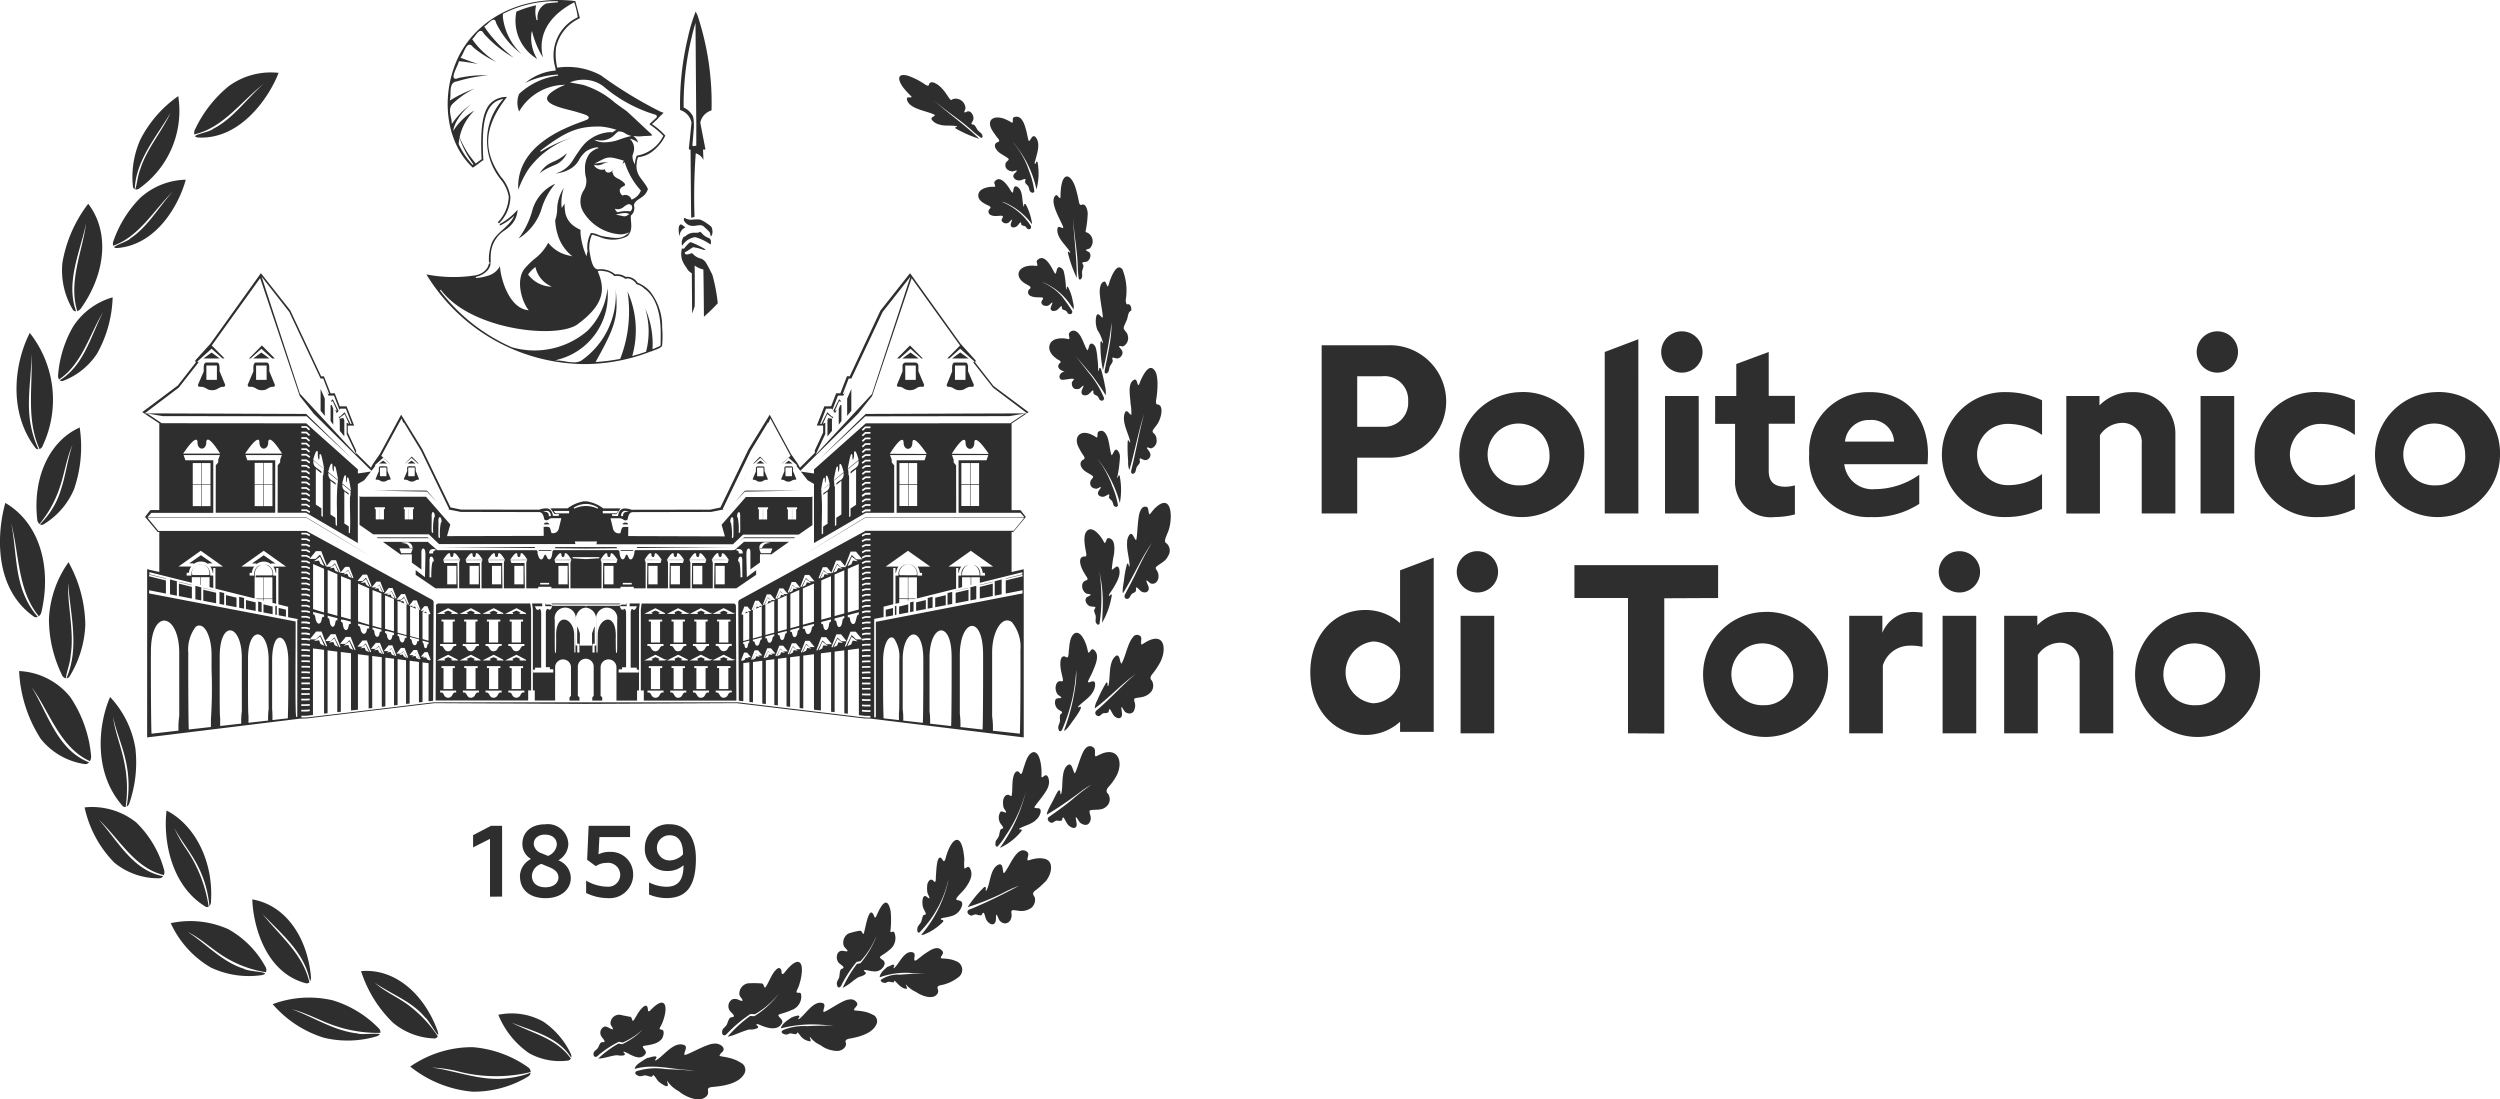 <svg id="politecnico-torino" xmlns="http://www.w3.org/2000/svg" xmlns:xlink="http://www.w3.org/1999/xlink" width="180.283" height="79.274" viewBox="0 0 180.283 79.274">
  <defs>
    <clipPath id="clip-path">
      <rect id="Rettangolo_11934" data-name="Rettangolo 11934" width="180.283" height="79.274" fill="#2e2e2e"/>
    </clipPath>
  </defs>
  <g id="Raggruppa_9104" data-name="Raggruppa 9104" clip-path="url(#clip-path)">
    <path id="Tracciato_4232" data-name="Tracciato 4232" d="M50.718,19.429c.018,0,.044,3.3.044,3.413a13.092,13.092,0,0,0,1-.975,13.157,13.157,0,0,0-.38-2.021c-.127-.274-.352-.706-.477-.907a.781.781,0,0,0-.333-.285,1.091,1.091,0,0,1-.631-.375c-.072-.052-.146.034-.37.067s-.181-.17-.181-.17c.091.022.5-.329.606-.347a3.267,3.267,0,0,1,.735.19c.026.02.159-.025.159-.025a6.422,6.422,0,0,0-1.068-.528c-.058-.036-.353.263-.439.4a.125.125,0,0,1-.2.036,1.553,1.553,0,0,0-.013.782,1.941,1.941,0,0,0,.334.615.88.88,0,0,0,.387.407c0,.274.005.671.006.947l.015,1.955.184-.512c.018-.536,0-2.876,0-2.949a1.593,1.593,0,0,0,.625.284M50.126,17.1a3.52,3.52,0,0,1,1.094.52c.05.036.054-.226.047-.247s-.049-.2-.174-.216a1.118,1.118,0,0,1-.455-.311c-.084-.1-.187-.148-.2-.12s-.069.067-.319.058a.933.933,0,0,0-.614.182.347.347,0,0,1-.2.112.764.764,0,0,0-.115.648,1.333,1.333,0,0,1,.934-.626m.841-1a2.058,2.058,0,0,0-.488-.268,3.373,3.373,0,0,0-.482,0,.874.874,0,0,1-.6-.106c-.018,0-.043-.007-.055.011-.07.1,0,.214.072.293a.687.687,0,0,0,.58.261c.268,0,.536-.13.744.03.14.127.387.354.434.417a.812.812,0,0,1,.076.325s.229-.133.089-.636c-.065-.136-.246-.235-.372-.326m-1.1-13.354c.1-.43.2-.8.292-1.1l.051,6.784c.017.508,0,1.256.01,1.775-.013-.148,0,.32-.008.306-.076-.017-.263.084-.277-.04l.111-1.331c-.008-.02.022-.679-.133-.855a1.327,1.327,0,0,0-.609-.531,20.561,20.561,0,0,1,.563-5.006m0,6.133-.188,1.851c0,.072.121.058.123.055s.035,4.907.048,4.914c0,0,.223-.057.239-.059a42.616,42.616,0,0,1,.088-4.587.876.876,0,0,1,.555.483L50.7,10.86l0-.086c.053.013.177.052.164-.048L50.5,8.85a1.128,1.128,0,0,1,.312-.592,1.306,1.306,0,0,1,.5-.3A20.116,20.116,0,0,0,50.3,1.106L50.168.837a11.55,11.55,0,0,0-.557,1.847,20.748,20.748,0,0,0-.567,5.252,1.178,1.178,0,0,1,.828.943m-.44,7.525s-.285-.232-.335-.222-.166.083-.156.377a3,3,0,0,0,.052.485s.043-.513.439-.64M65.737,7c-.1.068-.343-.042-.338.115.062.766,1.527.878,2.02,1.179,0,.126-.423.144-.163.416a1.006,1.006,0,0,0,.476.268c.383.138.932.033,1.271.131.076.107-.2-.009-.092.152a8.733,8.733,0,0,0,1.706.749c-1.053-1.024-2.277-1.856-3.355-2.84.894.8,1.932,1.422,2.823,2.233a5.829,5.829,0,0,0,.663.532.081.081,0,0,0,.107-.067c-.009-.268-.2-.309-.361-.5-.061-.088-.172-.325-.257-.365S70.1,9,70.063,8.934s.135-.231.136-.371c.025-.231-.2-.664-.495-.5-.3.143-.1-.094-.08-.262a.714.714,0,0,0-.907-.659c-.067.04-.093.088-.162.052-.137-.075-.383-.66-.875-1.044-.3-.22-.6-.327-.688-.06,0,.1-.081.128-.275.007a5.044,5.044,0,0,0-1.29-.651c-.892-.206-.636.528-.062,1.138.194.222.4.392.372.415m4.811,7.11c0,.334.363.539.626.667.154.069.355.142.2.284a.266.266,0,0,0,.108.46c.321.156.888-.08.837.133-.036.1-.123.187-.069.3a.361.361,0,0,0,.472.108c.075-.035.2-.23.246-.216.024.007-.009.089-.039.186-.14.327.088.462.359.311.18-.1.345-.527.36-.149.025.075.206.093.271.123s.134.16.163.18c.167.1.32-.019.259-.2a4.486,4.486,0,0,0-2.11-1.747,1.468,1.468,0,0,1,.229.06,4.77,4.77,0,0,1,1.972,1.575,4.132,4.132,0,0,0-.429-1.388c-.033-.056-.061-.092-.079-.094-.13-.012-.025.2-.112.184-.127-.376-.012-1.275-.529-1.444-.241-.04-.172.359-.261.45-.063.019-.214-.3-.293-.393-.22-.33-.656-.837-.991-.419-.1.123.041.232.023.366-.006.044-.174.008-.374.033-.361.045-.842.2-.842.628M72,10.014c.1.139.053.217-.051.235-.222.072-.287.308-.073.564.179.273.715.469.865.66,0,.148-.251.149-.241.45,0,.329.377.427.473.44s.3-.1.35-.059c.023.022-.042.084-.112.16-.31.261-.03.535.262.552.252.017.579-.307.445.093,0,.1.179.243.234.322a1.6,1.6,0,0,1,.092.308c.049.12.284.263.345.058a5.924,5.924,0,0,0-.37-1.436A5.925,5.925,0,0,0,73.072,10.3c-.076-.074.011.008.04.034a7.6,7.6,0,0,1,1.631,3.324,4.5,4.5,0,0,0,.078-1.972c-.133-.109-.111.2-.2.117-.022-.02,0-.12.046-.267.13-.5.393-1.234,0-1.661-.24-.212-.326.252-.468.3-.139-.164-.235-2.045-1.07-1.723-.16.061-.045.262-.116.388-.023.04-.2-.107-.425-.2-.86-.414-1.574-.037-.981.846.112.179.284.4.386.534M69.11,69.391a2.1,2.1,0,0,0-.748-.239c-.277-.044-.523-.017-.518-.075.009-.168.242-.3.128-.475-.333-.456-.805-.134-1.179.11-.6.383-.966.921-.834.223.007-.127-.019-.241-.185-.27-.592-.1-.947.875-1.306,1.156-.058-.025-.025-.066,0-.113s.043-.1-.04-.139c0-.076-.62.3-.355.082-.236.218-.617.482-.637.826a5.553,5.553,0,0,1,2.412-.3,6.533,6.533,0,0,1,.867.027c-.61-.032-1.245.053-1.86.082a2.13,2.13,0,0,0-1.337.38s-.024.078.075.149a.447.447,0,0,0,.276.063c.04-.006.141-.086.226-.083s.325.072.363.031.007-.108.068-.094c.086.044.476.613.869.568.077-.018-.114-.309-.064-.308a2.009,2.009,0,0,0,.735.546c.276.211,1.222.65,1.549.1.161-.282-.225-.469.191-.587a2.859,2.859,0,0,0,1.275-.557.663.663,0,0,0,.029-1.1M8.177,17.716c1.884-.676,2.915-2.57,4.287-3.9-1.016,1.1-1.791,2.533-3.057,3.373-.192.256-1.683.662-.977.7,2.974-.224,4.539-3.323,4.965-4.93a5.047,5.047,0,0,0-3.281,1.311,8.254,8.254,0,0,0-1.936,3.119.467.467,0,0,0,0,.365Zm36.8,58.117c.394.1,1.084.735,1.533.219.206-.247-.129-.392-.157-.58,0-.079.415-.07.812-.2a1.2,1.2,0,0,0,.518-.308c.124-.1.3-.643.045-.71-.319-.021-.078-.168.048-.527.437-1.121.253-2.072-.894-.849-.119.1-.166.041-.158-.084-.06-.706-.679.167-.815.438-.12.2-.211.367-.259.379-.078.022-.054-.181-.164-.276l-.62-.121a.624.624,0,0,0-.841.613c-.005.094.209.314.164.4-.113.028-.462-.279-.632-.18a.466.466,0,0,0-.24.574c.01.131.3.38.28.492-.04.07-.115.02-.223.051s-.2.308-.249.4c-.162.208-.393.26-.31.557.152.252.341-.058.491-.154a7.57,7.57,0,0,1,1.318-.842l.283.055a4.969,4.969,0,0,0,1.458-.958,4.458,4.458,0,0,1-1.009.814c-.159.1-.32.183-.488.269l-.261-.051a7.086,7.086,0,0,0-1.462,1.077c.419.015.916-.213,1.356-.237.219.05.71.061.515-.158-.038-.031-.079-.056-.039-.1m8.495.83a2.77,2.77,0,0,0-.925-.386c-.351-.092-.681-.1-.661-.162a.75.75,0,0,1,.206-.261c.322-.337-.284-.662-.586-.593-.5-.037-2.022.9-2.15.8-.056-.2.328-.623-.088-.725-.741-.208-1.445.859-1.994,1.142-.069-.038-.016-.08.028-.131.173-.287-.283-.148-.628-.04.276-.179-.1.045-.222.11-.231.164-.673.395-.677.662,1.285-.372,2.5,0,3.825.078.2.027.361.056.532.093-.706-.115-1.461-.118-2.183-.163a4.5,4.5,0,0,0-2.079.169c.035.008-.161.077.015.24.318.212.381.057.664.051.111.013.41.131.469.089s.036-.124.113-.1c.11.073.275.4.409.492.186.15.745.533.6.088-.025-.091-.054-.18-.019-.162a2.267,2.267,0,0,0,.834.737c.327.3,1.466.924,2.009.342.279-.318-.177-.578.393-.649.726-.064,1.873-.205,2.3-.926a.574.574,0,0,0-.185-.8m2.658-3.445c-.01-.09.475-.15.922-.367a1.029,1.029,0,0,0,.719-1.138c-.022-.108-.078-.121-.142-.12-.374.029-.1-.184.016-.61.436-1.423.109-2.371-1.093-.816-.13.134-.19.075-.189-.07-.018-.255-.182-.436-.458-.1-.263.256-.536,1.015-.723,1.218-.088.037-.076-.2-.209-.288a6.968,6.968,0,0,0-1.042-.013.756.756,0,0,0-.609.824.669.669,0,0,0,.137.233c.183.244.068.25-.2.129a.593.593,0,0,0-.456-.029.569.569,0,0,0-.236.7c.022.149.375.384.36.514-.041.086-.132.043-.254.1s-.2.384-.259.5-.251.272-.281.327c-.072.11-.112.422.078.448.072.015.1-.029.154-.05a9.555,9.555,0,0,1,1.6-1.381c.152-.143.253-.093.477-.088a6.02,6.02,0,0,0,1.746-1.517A6.323,6.323,0,0,1,54.4,73.281l-.305-.014a9.352,9.352,0,0,0-1.6,1.465c-.032.031.056.008.084.007.445-.106.982-.389,1.454-.5a1.143,1.143,0,0,0,.61-.107c.123-.181-.156-.14-.079-.272.064-.049.336.108.465.144.425.162,1.034.287,1.321-.154.218-.314-.171-.421-.224-.636m-16.989.436a4.683,4.683,0,0,0-3.2-.47,6.171,6.171,0,0,0,2.21,2.764,4.542,4.542,0,0,0,2.8.538.285.285,0,0,0,.233-.171l-.024.02c-1.034-1.468-2.789-1.81-4.28-2.592,1.555.637,3.345,1,4.315,2.535a.392.392,0,0,0-.03-.285,5.8,5.8,0,0,0-2.016-2.339m-7.58,1.072a9.029,9.029,0,0,0-2.11-2.238c-.8-.593-1.673-.944-2.43-1.613,1.23.847,2.633,1.309,3.628,2.494.266.148,1.166,1.9.9.967-.99-2.707-3.115-4.515-5.514-4.3a8.972,8.972,0,0,0,2.3,3.718,4.894,4.894,0,0,0,2.979,1.136.256.256,0,0,0,.252-.166m6.7,2.59a.426.426,0,0,0-.2-.354,8.035,8.035,0,0,0-3.976-1.441,7.817,7.817,0,0,0-4.51,1.4,8.347,8.347,0,0,0,4.469,1.808,7.582,7.582,0,0,0,4.008-1.076.4.4,0,0,0,.206-.287,6.889,6.889,0,0,1-1.724.4c-1.85.222-3.607-.532-5.408-.777a10.029,10.029,0,0,1,1.807.252,10.769,10.769,0,0,0,5.332.074m24.714-4.108a2.3,2.3,0,0,0-.823-.277c-.31-.056-.6-.035-.582-.1.031-.174.323-.3.22-.5a.52.52,0,0,0-.592-.241c-.438.006-1.713.967-1.828.884-.06-.167.257-.584-.111-.647-.66-.13-1.218.89-1.676,1.18-.062-.028-.018-.071.018-.12s.064-.1-.025-.147a1.36,1.36,0,0,0-.522.159l.1-.084c-.3.223-.768.47-.858.853a9.048,9.048,0,0,1,3.337-.224c.173.009.317.023.466.043a18.907,18.907,0,0,0-1.9.019,4,4,0,0,0-1.52.2c-.115.046-.252.071-.314.167-.071.173.278.259.37.236.047,0,.174-.087.271-.08s.362.086.412.044.025-.114.093-.1c.034.009.09.088.158.175a1.03,1.03,0,0,0,.752.454c.091-.016-.083-.329-.027-.327a1.911,1.911,0,0,0,.76.6,2.052,2.052,0,0,0,1.168.418c.357.026.759-.274.657-.6-.054-.12,0-.235.245-.282.64-.111,1.628-.339,1.95-1.008a.52.52,0,0,0-.2-.705m19.762-26.95c-.24.112-.426.289-.445.223-.059-.2.075-.483-.079-.6a.346.346,0,0,0-.523.086c-.385.416-.552,1.491-.837,1.913-.122-.11-.1-.723-.388-.57-.585.427-.373,1.614-.56,2.182-.109.023.027-.279-.138-.257a9.385,9.385,0,0,0-.644,1.271,1.454,1.454,0,0,0-.193.6c1.038-.766,1.937-1.765,2.988-2.51-.836.656-1.937,1.9-2.906,2.694.017.025-.112.121.022.29.258.208.316-.05.512-.127.09-.02.328.007.377-.09s.022-.2.086-.208.212.394.344.51.381.245.509.03c.11-.185-.063-.67,0-.681s.188.29.279.356a.605.605,0,0,0,.295.1.355.355,0,0,0,.355-.275c.168-.444-.085-.645,0-.781s.672-.008,1.1-.4a.71.71,0,0,0,.14-.945c-.094-.081-.112-.224.025-.407a5.1,5.1,0,0,0,.523-.753c.548-.885.489-2.337-.843-1.654m.487-9.532c-.189.194-.316.429-.348.375-.1-.167-.039-.476-.2-.528-.212-.066-.352.059-.447.277-.221.363-.218,2.093-.317,2.114-.133-.054-.251-.637-.474-.379a.9.9,0,0,0-.169.559c-.046.524.188,1.24.178,1.717-.092.067-.042-.274-.183-.184a7.455,7.455,0,0,0-.225,1.233c-.053.267-.135.847-.063.88.731-1.169,1.29-2.49,2.078-3.622a22.61,22.61,0,0,0-1.175,2.242c-.243.5-.538,1.045-.782,1.516-.01.093-.059.156.08.265.277.084.273-.179.426-.336.074-.058.289-.133.308-.245-.036-.521.2-.008.453.1.146.051.394.068.458-.186.07-.151-.185-.537-.163-.638.054-.039.238.193.334.216.457.116.691-.48.44-.914-.058-.1-.116-.162-.1-.243.186-.244.71-.4.881-.817a.7.7,0,0,0-.1-.924c-.235-.1-.041-.443.054-.711.425-.863.426-3.161-.949-1.768m-3.779,17.65c-.249.087-.448.24-.47.173-.07-.193.062-.461-.115-.609a.374.374,0,0,0-.559.029c-.336.244-.695,1.852-.815,1.816-.163-.242-.2-.971-.632-.454-.351.519-.178,1.451-.341,1.959-.119.007.024-.274-.155-.274-.11.035-.343.591-.459.791-.133.265-.44.776-.408.96a27.48,27.48,0,0,0,2.478-1.691,5.74,5.74,0,0,1,.736-.466,13.248,13.248,0,0,0-1.34,1.029c-.553.464-1.194.921-1.763,1.32-.045.086-.1.115.018.286.281.245.339.011.553-.045.1-.007.352.056.4-.034s.022-.195.092-.194.232.423.378.56.414.3.553.109c.121-.138-.071-.6-.012-.686.069-.005.21.32.309.4s.521.338.7-.081c.17-.326-.077-.584-.02-.8.256-.125.833.048,1.181-.271a.686.686,0,0,0,.124-.963c-.161-.119-.068-.361.1-.519a4.168,4.168,0,0,0,.445-.607c.621-.985.3-2.247-.987-1.741m-4.067,7.587a1.673,1.673,0,0,0-.768-.008c-.273.044-.5.16-.509.094-.037-.188.149-.415-.007-.576-.658-.56-1.2.818-1.483,1.229-.114.19-.193.311-.222.279-.114-.125-.009-.691-.341-.621-.669.25-.613,1.411-.924,1.9-.12-.01.076-.251-.1-.278-.025,0-.071.031-.13.092a8.22,8.22,0,0,0-1.108,1.365,17.584,17.584,0,0,0,2.505-1,10.991,10.991,0,0,1,1.194-.543,36.977,36.977,0,0,1-3.344,1.627c-.129.061-.267.068-.344.168a.2.2,0,0,0,.011.211.344.344,0,0,0,.267.149c.046,0,.2-.1.3-.085s.343.116.414.041c.223-.454.2.176.393.423.269.363.653.353.641-.182.007-.591.131-.035.262.159.406.448.909.1.866-.448-.011-.128-.038-.219.02-.275s.238-.01.472.016a1.21,1.21,0,0,0,.954-.227.764.764,0,0,0,.235-.7c-.079-.208-.249-.3.014-.52a5.427,5.427,0,0,0,.655-.57c.466-.394.8-1.491.079-1.717M27.425,74.49a.367.367,0,0,0-.119-.34,7.746,7.746,0,0,0-3.318-2.015,7.5,7.5,0,0,0-4.324.278,8,8,0,0,0,3.7,2.424,7.343,7.343,0,0,0,3.811-.107c.821-.359-1.1-.056-1.39-.207-1.706-.182-3.153-1.171-4.732-1.74,1.089.271,2.074.852,3.134,1.2a9.607,9.607,0,0,0,3.241.5M69.908,62.569c-.117-.167-.237.084-.366.053a3.4,3.4,0,0,1,0-.634c-.156-2.16-.963-1.6-1.368-.039-.066.2-.142.181-.2.055-.408-.632-.451.774-.472,1.015-.036.323.03.771-.2.488-.226-.229-.448.133-.441.4a1.863,1.863,0,0,0,.01.42c.019.138.17.359.153.446-.047.07-.284-.252-.384-.135-.145.123-.136.485-.1.695s.243.5.222.581-.081.031-.156.073-.131.372-.176.489c-.151.27-.316.3-.275.661.031.143.125.127.125.127a7.9,7.9,0,0,0,2.116-3.838c-.01.055-.024.155-.04.225a9,9,0,0,1-1.91,3.747c-.03.042.112.018.173,0a3.971,3.971,0,0,0,1.4-.938c.036-.233-.2-.042-.165-.2.015-.079.351-.074.717-.187a1.082,1.082,0,0,0,.811-.8c.036-.217-.055-.279-.161-.316s-.231-.038-.273-.113c.08-.237.507-.555.7-.854.3-.421.586-.957.264-1.428M4.786,48.912a.3.3,0,0,0,.246-.159,7.646,7.646,0,0,0,1.12-3.694,9.534,9.534,0,0,0-1.211-4.516,7.662,7.662,0,0,0-1.412,4.131,9.243,9.243,0,0,0,.94,4,.391.391,0,0,0,.277.242c.058-.492.311-1.077.348-1.64.269-1.734-.223-3.5-.187-5.236.168,2.27.841,4.695-.121,6.876M9.718,13.643C9.8,11.536,11.284,9.87,12.3,8.132c-.648,1.4-1.73,2.61-2.19,4.092-.19.461-.216,1.023-.36,1.434a.357.357,0,0,0,.317-.089,6.848,6.848,0,0,0,2.787-6.638,8.566,8.566,0,0,0-2.734,3.138,6.642,6.642,0,0,0-.538,3.355.254.254,0,0,0,.136.219M9.131,58.169a.413.413,0,0,0,.2-.255,9.006,9.006,0,0,0,.434-3.938,7.059,7.059,0,0,0-1.824-3.713c-.832,1.894-1.254,5.372.863,7.814a.268.268,0,0,0,.291.109l-.032-.009a9.192,9.192,0,0,0-.127-3.316c-.219-1.084-.647-2.076-.789-3.184.227,1.086.671,2.044.91,3.13a8.156,8.156,0,0,1,.074,3.362M5.49,22.449c-.773-2.1.3-4.308.726-6.37-.281,2.083-1.294,4.236-.647,6.345l-.036.023a.527.527,0,0,0,.327-.24c1.773-2.514,2.05-5.509.5-7.511A9.656,9.656,0,0,0,4.5,18.954a5.516,5.516,0,0,0,.743,3.361.26.26,0,0,0,.245.134M4.271,27.357c1.654-1.129,2.174-3.222,3.165-4.856-.876,1.7-1.387,3.866-3.124,4.918a.234.234,0,0,0,.248.043A5.094,5.094,0,0,0,7,25.5a8.8,8.8,0,0,0,1.123-4.058,5.049,5.049,0,0,0-2.845,2.1A8.257,8.257,0,0,0,4.19,27.041a.466.466,0,0,0,.093.353ZM6.422,54.974c-2.277-.874-2.97-3.51-4.134-5.415,1.313,1.8,2.015,4.326,4.184,5.324l-.014.051a.692.692,0,0,0,.106-.482,8.991,8.991,0,0,0-1.5-4.191,5.044,5.044,0,0,0-3.685-1.87,9.853,9.853,0,0,0,1.56,4.891A4.976,4.976,0,0,0,6.108,55.1a.339.339,0,0,0,.314-.127m3.421,4.351a5.12,5.12,0,0,0-3.741-1.1,8.09,8.09,0,0,0,2.141,3.982,4.987,4.987,0,0,0,3.243,1.129.343.343,0,0,0,.28-.152c-2.193-.4-3.279-2.569-4.648-4.081,1.491,1.385,2.561,3.475,4.682,4l-.006.045a.558.558,0,0,0,.036-.428,7.479,7.479,0,0,0-1.987-3.39m6.669,7.7a6.694,6.694,0,0,0-4.2-.456,7.162,7.162,0,0,0,2.894,3.2,6.455,6.455,0,0,0,3.664.548c.889-.237-.993-.24-1.272-.459-1.585-.491-2.7-1.784-4.061-2.656.969.475,1.758,1.258,2.676,1.812a8.168,8.168,0,0,0,2.961,1.093.409.409,0,0,0-.025-.379,6.833,6.833,0,0,0-2.641-2.7m5.915,3.394c-.263-2.87-1.853-5.163-4.228-5.568.048,1.705.853,5.251,3.853,6.045a.258.258,0,0,0,.287-.1l-.03.013c-.491-2.071-2.126-3.318-3.371-4.9,1.38,1.456,3.02,2.747,3.424,4.85a.54.54,0,0,0,.065-.343m-20-25.97a.287.287,0,0,0,.3.032,5.578,5.578,0,0,1-.875-1.363c-.784-1.656-.679-3.625-1.041-5.389.583,2.226.454,4.828,1.985,6.695l-.027.038A.57.57,0,0,0,3,44.084c.745-3.3-.206-6.413-2.615-7.816-.571,1.984-.922,6.081,2.037,8.183M14.018,9.69C16.1,9.211,17.4,7.3,19.006,6.053c-1.2,1.047-2.19,2.5-3.632,3.237-.227.248-1.834.481-1.113.625,3.167.188,5.226-3.065,5.829-4.661a5.14,5.14,0,0,0-3.6.964,8.891,8.891,0,0,0-2.425,3.117c-.088.1-.061.5-.044.355M2.88,37.808a.251.251,0,0,0,.269,0,5.425,5.425,0,0,0,2.185-2.518,9.358,9.358,0,0,0,.413-4.463c-2.23,1-3.388,3.671-3.065,6.609a.5.5,0,0,0,.163.353A8.067,8.067,0,0,0,4.3,35.17c.349-1,.5-2.135.926-3.1-.347,1.02-.474,2.146-.811,3.174A5.819,5.819,0,0,1,2.88,37.808m-.1-5.408a6.932,6.932,0,0,1-.525-1.57c-.394-1.749.022-3.56.013-5.324.113,2.283-.4,4.708.581,6.866l-.03.026a.407.407,0,0,0,.265-.265,7.778,7.778,0,0,0-.936-8.124c-1.013,1.957-1.659,5.524.374,8.25a.289.289,0,0,0,.258.141M64.14,68.5a1.052,1.052,0,0,0,.365-1.225c-.075-.191-.19-.01-.3-.077a6.763,6.763,0,0,0,.021-1.5c-.268-1.285-.779-.22-1.03.368-.08.154-.141.111-.169-.026-.383-.933-.656,1.174-.75,1.3-.065.054-.1-.171-.229-.228a5.186,5.186,0,0,0-.861.205.76.76,0,0,0-.337.906c.08.171.552.471.017.356s-.616.473-.436.774c.048.137.385.286.4.412-.016.09-.1.068-.19.144s-.092.409-.114.524c-.057.23-.2.316-.179.526.038.369.27.292.368.008a9.06,9.06,0,0,1,1.058-1.6l.277-.055a5.681,5.681,0,0,0,1.134-1.8c-.016.047-.039.132-.063.191a6.517,6.517,0,0,1-1.071,1.757l-.254.051a8.856,8.856,0,0,0-1.03,1.732,4.243,4.243,0,0,0,.826-.571c.161-.089.284-.226.458-.247.258-.089.515-.22.317-.352-.043-.019-.089-.029-.065-.1.127-.064.465.08.65.066a.725.725,0,0,0,.818-.448.289.289,0,0,0-.1-.352c-.085-.069-.19-.116-.216-.2s.361-.241.686-.54M76.671,16.429c-.1.071-.4-.255-.422.117-.037.65.666,1.17.932,1.651-.026.125-.133-.166-.177.016a9.626,9.626,0,0,0,.644,1.828c.022-1.373-.242-3.2-.254-4.356.043,1.183.3,2.374.33,3.562a5.826,5.826,0,0,0,.072.855s.045.09.123.045c.193-.167.086-.35.117-.59.022-.1.119-.333.089-.426s-.088-.115-.068-.184.266-.029.37-.112c.188-.119.347-.563.019-.7-.314-.155,0-.137.138-.222a.712.712,0,0,0-.149-1.127c-.077-.03-.131-.023-.153-.1a7.174,7.174,0,0,0,.157-1.332c-.047-.375-.18-.681-.438-.592-.073.06-.151.012-.2-.217a8.652,8.652,0,0,0-.207-.886c-.3-1.089-.984-1.426-1.1.085-.029.289-.007.561-.046.549-.121-.04-.211-.3-.323-.2-.38.318.038,1.191.272,1.683.07.165.305.582.274.655m1.873,8.525c-.044.121-.069.264-.126.307-.22-.26-.386-1.11-.8-1.355a.352.352,0,0,0-.481.074c-.13.13.013.3-.031.457-.014.051-.19-.027-.414-.039-.406-.024-.959.071-1.023.593-.047.453.389.818.74,1.006.077.052.1.1.051.162-.186.132-.3.455.314.64-.38.05-.455.444-.287.546a.246.246,0,0,0,.183.039c.2,0,.657-.126.771-.048.014.054-.125.157-.14.238-.04.191.054.448.26.476a.563.563,0,0,0,.268-.017c.089-.03.251-.243.3-.219s-.188.369-.132.539c.066.2.3.17.432.118s.338-.344.39-.317.012.105.032.2.221.157.289.209.128.228.158.259a.22.22,0,0,0,.23.058.2.2,0,0,0,.093-.167A6.974,6.974,0,0,0,78.6,26.989c-.179-.223-1.04-1.327-1.045-1.33s.609.715.689.811c.218.264.489.558.686.837.259.37.588.813.8,1.2a1.617,1.617,0,0,0-.04-.64,10.525,10.525,0,0,0-.277-1.195c-.041-.108-.056-.164-.132-.121-.054.05-.019.219-.092.191a5.767,5.767,0,0,0-.056-.947,3.43,3.43,0,0,0-.115-.711c-.073-.258-.382-.472-.477-.132m.292,21.881c-.149-.078-.2.186-.334.235-.042.016-.064-.25-.155-.52-.161-.494-.478-1.079-.861-.872-.351.244-.353.857-.408,1.244-.023.2,0,.611-.207.457-.233-.133-.39.04-.4.414-.033.541.227,1.168.177,1.3s-.243-.107-.442.18a.785.785,0,0,0,.055.786c.057.094.27.171.276.25s-.33-.019-.42.148a.647.647,0,0,0,.1.606c.167.233.583.221.252.461-.061.079-.02.367-.028.483a2.347,2.347,0,0,1-.116.355.5.5,0,0,0,.051.326c.111.111.169-.005.21-.051a12.18,12.18,0,0,0,1.022-4.32,5.019,5.019,0,0,1-.009.764,14.713,14.713,0,0,1-.874,3.622c.26-.086.5-.546.71-.8.109-.161.772-1.051.409-.923-.048.027-.1.061-.1-.008.261-.31.843-.647,1.067-1.067a1,1,0,0,0,.165-.585c-.033-.384-.4-.045-.51-.126-.039-.08.226-.495.293-.667.2-.5.639-1.324.085-1.693m1.9-12.536c-.124-.09-.1.215-.177.147a9.466,9.466,0,0,0,.2-1.5.675.675,0,0,0-.181-.47c-.22-.192-.3.307-.423.357-.158-.377-.154-1.259-.47-1.612a.336.336,0,0,0-.456-.1c-.148.085-.049.294-.121.422-.024.045-.17-.1-.37-.186-.85-.416-1.389.162-.915.991a4.9,4.9,0,0,0,.332.545c.088.141.05.229-.047.26s-.337.267-.074.617c.168.276.646.417.791.6,0,.151-.234.218-.209.5.006.332.358.377.446.376s.274-.145.319-.108-.234.279-.207.449c.023.2.241.246.377.24.24-.024.526-.389.413.028,0,.1.175.214.23.284a1.656,1.656,0,0,1,.1.291c.07.132.278.2.32,0a6.087,6.087,0,0,0-.411-1.369,7.055,7.055,0,0,0-1.042-1.936l-.062-.066c.011.013.043.039.064.061a8.793,8.793,0,0,1,1.589,3.152,5.134,5.134,0,0,0-.019-1.976m1.826-4.635c.038-.1.009-.018-.018.06.007-.019.011-.04.018-.06m-1.03-.522a3.556,3.556,0,0,1,.049.781c-.122.008-.321-.483-.466-.147-.259.655.287,1.512.39,2.111-.066.1-.083-.235-.186-.088a11.691,11.691,0,0,0,.036,1.482,1.389,1.389,0,0,0,.084.616c.4-1.325.633-2.729,1.066-4.045-.371,1.338-.6,2.792-.939,4.116.008.076-.024.173.116.209.258-.054.195-.3.3-.507.054-.087.225-.255.223-.368-.1-.454.128-.119.4-.113a.4.4,0,0,0,.357-.383c0-.228-.294-.458-.255-.518s.234.071.32.048a.574.574,0,0,0,.374-.649.6.6,0,0,0-.164-.4c-.253-.189-.055-.3.129-.578.334-.361.623-1.45.126-1.533-.093.011-.156-.08-.124-.319.078-.38.225-1.725-.1-2.13-.344-.493-.707.086-.938.553-.13.261-.2.536-.238.5-.1-.087-.089-.411-.256-.407-.582.2-.32,1.253-.308,1.768m-1.987-4.411c-.06.121-.105-.284-.188-.039a9.583,9.583,0,0,0,.182,2.011,27.485,27.485,0,0,0,.628-3.439A10.074,10.074,0,0,1,79.992,25c-.1.575-.232,1.212-.334,1.756.01.069-.021.169.115.182.242-.092.178-.318.272-.536.046-.089.2-.277.2-.387-.121-.415.115-.131.378-.172a.45.45,0,0,0,.326-.418c0-.215-.283-.388-.246-.451s.222.032.3,0a.672.672,0,0,0,.318-.8c-.036-.208-.23-.317-.284-.479-.018-.138.084-.288.193-.565.132-.208.069-.624.344-.726a.839.839,0,0,0,.005-.164c0-.157-.129-.337-.25-.3-.083.04-.154-.067-.144-.341a4.092,4.092,0,0,0-.245-2.181c-.35-.413-.664.215-.859.709-.107.273-.16.561-.2.528-.109-.1-.128-.4-.267-.349-.18.063-.264.25-.293.493-.1.432.267,2,.195,2.1-.059.01-.143-.108-.228-.181s-.168-.1-.23.079A1.72,1.72,0,0,0,79.14,23.8a2.756,2.756,0,0,1,.4.936m1.15,16.241c-.131-.328-.388.122-.517.1a8.918,8.918,0,0,1,.165-1.128c.034-.391.1-1.083-.4-1.145-.161-.011-.147.252-.26.351-.036.032-.123-.2-.276-.41-.277-.383-.722-.8-1.039-.436s-.079,1.291-.032,1.6c.049.389-.182.11-.355.305-.24.248.073.9.24,1.15.142.269.354.431.061.507a.371.371,0,0,0-.224.253.631.631,0,0,0,.265.667c.079.057.3.029.328.1.013.033-.066.067-.153.114-.375.146-.182.553.051.685.124.083.418.032.443.1s-.045.1-.08.192.084.33.109.436a2.06,2.06,0,0,1-.015.355c0,.11.155.406.289.211a12.677,12.677,0,0,0,.08-3.046,5.821,5.821,0,0,0-.236-1.276,10.156,10.156,0,0,1,.38,3.364c-.01.3-.02.6-.041.888a5.681,5.681,0,0,0,.705-2c-.079-.169-.165.154-.213.035-.01-.083.206-.35.284-.483.255-.419.612-.993.446-1.486M74.8,19.156c-.009.046-.187-.007-.4,0-1.063.014-1.313.874-.343,1.366.159.087.367.183.192.321a.287.287,0,0,0,.077.5c.322.163.83.057.885.141.036.094-.089.177-.106.268-.055.278.324.364.5.278.084-.032.232-.23.282-.21.03.066-.177.386-.112.484.066.172.284.131.411.075s.314-.321.364-.3.013.09.034.173.213.117.279.156.13.182.159.2c.149.118.361.007.289-.19-.2-.329-.468-.691-.71-1.017a4.005,4.005,0,0,0-1.432-1.047c.014.006.051.011.077.02a4.406,4.406,0,0,1,1.994,1.68l.183.252a1.222,1.222,0,0,0-.052-.536,3.467,3.467,0,0,0-.363-1.093c-.138-.024-.045.212-.136.187a6.235,6.235,0,0,0-.159-1.289.452.452,0,0,0-.283-.3c-.254-.062-.214.369-.317.46-.026.023-.078-.069-.151-.209-.208-.4-.667-1.255-1.153-.77-.12.122.024.251-.007.393m.512,36.794c-.059.047-.121.112-.19.11-.044,0,0-.277-.024-.592-.039-.57-.2-1.292-.611-1.217-.411.141-.535.761-.671,1.124-.064.186-.131.616-.283.371-.176-.269-.392-.028-.446.244-.129.369-.056,1.109-.139,1.4-.039.055-.088,0-.157-.035a.226.226,0,0,0-.283.037c-.252.2-.174.707-.144.827s.2.287.189.37c-.053.071-.316-.151-.419-.023a.778.778,0,0,0-.067.662c.047.183.288.392.271.475s-.083.048-.159.106-.112.372-.15.49a1.729,1.729,0,0,1-.2.315c-.042.057-.12.507.1.442a4,4,0,0,0,.555-.743,10.126,10.126,0,0,0,1.5-3.262,11.574,11.574,0,0,1-1.88,4.1,4.237,4.237,0,0,0,1.572-1.234c.027-.221-.205,0-.179-.149.319-.209.948-.326,1.251-.677.2-.15.491-.752.121-.8-.109-.009-.234,0-.279-.059,0-.124,1.014-1.189,1.033-1.648.081-.206-.029-.833-.308-.631M15.1,65.337a.441.441,0,0,0,.113-.3c.2-2.914-1.162-5.55-3.2-6.586-.238,1.843.175,5.3,2.776,6.91a.234.234,0,0,0,.287,0l-.031,0A10.014,10.014,0,0,0,13.3,61.045a9.241,9.241,0,0,1-.743-1.36c.481.925,1.122,1.661,1.614,2.582a7.832,7.832,0,0,1,.929,3.07m85.864-16.709A1.984,1.984,0,0,1,99,50.714a2.244,2.244,0,0,1,0-4.453,1.99,1.99,0,0,1,1.967,2.072Zm0-7.5v3.808a3.718,3.718,0,0,0-2.518-.947c-2.35,0-3.956,1.958-3.956,4.488C94.49,51.026,96.1,53,98.446,53a3.7,3.7,0,0,0,2.518-.954v.729h2.426V40.213h0ZM141.3,39.747a1.49,1.49,0,1,0,1.49,1.489,1.489,1.489,0,0,0-1.49-1.489m-1.213,13.134h2.426V44.408h-2.426Zm-34.759,0h2.426V44.408h-2.426Zm1.213-13.134a1.49,1.49,0,1,0,1.49,1.489,1.49,1.49,0,0,0-1.49-1.489m52.148-2.719h2.426V28.555h-2.426ZM159.9,26.873a1.49,1.49,0,1,0-1.49-1.49,1.49,1.49,0,0,0,1.49,1.49m-38.615,0a1.49,1.49,0,1,0-1.49-1.49,1.49,1.49,0,0,0,1.49,1.49M120.07,37.028H122.5V28.555H120.07Zm-1.924-12.563h0l-2.423.917V37.028h2.426ZM48.279,62.048a.908.908,0,0,1,0-1.816c.649,0,.978.489.978,1.379a1.371,1.371,0,0,1-.978.437m-.233,1.9a2.938,2.938,0,0,1-1.241-.314v.869a3.273,3.273,0,0,0,1.241.262c1.357,0,2.138-.722,2.138-2.846,0-1.561-.7-2.481-1.9-2.481a1.687,1.687,0,0,0-1.78,1.686,1.568,1.568,0,0,0,1.613,1.686,1.706,1.706,0,0,0,1.174-.417c0,1.1-.408,1.555-1.247,1.555m-9-1.649.563.233c.5.205.664.453.664.745,0,.372-.329.708-.934.708s-.978-.307-.978-.825a.945.945,0,0,1,.685-.861m.263-2.109c.57,0,.847.328.847.723a.975.975,0,0,1-.635.809l-.489-.2a.775.775,0,0,1-.54-.664c0-.358.277-.672.817-.672M37.5,63.216c0,.912.656,1.554,1.846,1.554,1.124,0,1.816-.642,1.816-1.459a1.382,1.382,0,0,0-.9-1.27,1.405,1.405,0,0,0,.722-1.16,1.475,1.475,0,0,0-1.671-1.438c-1.014,0-1.641.577-1.641,1.4a1.229,1.229,0,0,0,.62,1.1,1.435,1.435,0,0,0-.8,1.269m-1.284,1.445V59.553h-.8l-1.292.672v.882l1.219-.613v4.167Zm9.448-1.569a1.6,1.6,0,0,0-1.649-1.656,1.794,1.794,0,0,0-.847.175l.066-1.241h2.211v-.817H42.449l-.109,2.452.627.46a1.369,1.369,0,0,1,.774-.234.873.873,0,0,1,.985.861.863.863,0,0,1-.934.854,3.122,3.122,0,0,1-1.525-.438v.89a3.547,3.547,0,0,0,1.554.372,1.7,1.7,0,0,0,1.839-1.678m23.589-37.67-.589.43h1.179ZM21.736,49.617h.04c.114,0,.406.007.527,0l.041,0,0,.128-.24.006h0l-.371-.006Zm0-.4h.611v.126h-.611Zm0-.4h.611v.126h-.611Zm0-.4H22.1l.252.021-.008.126-.249-.021h-.357Zm0-.4H22.1l.251.015,0,.126-.249-.015h-.359Zm0-.4H22.1l.252.02-.008.126-.249-.02h-.357Zm0-.4h.038a4.277,4.277,0,0,1,.541.021l.035.007-.008.123-.25-.026h-.356Zm0-.4h.038a3.423,3.423,0,0,1,.543.026l.035.007-.011.123-.25-.031h-.355Zm0-.4.038,0a2.926,2.926,0,0,1,.544.032l.034.008-.013.122-.249-.037h-.354Zm0-.4.038,0a2.727,2.727,0,0,1,.546.036l.033.009,0,.023.447-.543h.387l.266.69.408-.5H24.2l.353.916-.072.032-.362-.717-.279.267h-.39l.136.353-.072.033L23.1,45.8l-.325.31h-.424l-.01.082-.249-.04h-.353Zm0-.4H22.1l.259.06-.023.127L22.29,45.8a1.344,1.344,0,0,0-.453-.049h-.1Zm0-.4.372,0,.25.067-.026.126-.043-.015a.983.983,0,0,0-.42-.055h-.133Zm0-.4H22.1l.258.057-.022.127L22.29,45a1.433,1.433,0,0,0-.479-.045h-.076Zm0-.4.379,0,.244.076-.029.123-.241-.076h-.353Zm0-.4h.373l.249.071-.027.122-.243-.069h-.352Zm0-.4.381,0,.243.085-.031.121-.241-.083h-.352Zm0-.4.382,0,.243.09-.034.121-.239-.088h-.352Zm0-.4.383,0,.243.095-.036.12-.239-.092h-.351Zm0-.4.38,0,.243.081-.03.122-.24-.08h-.353Zm0-.4.383,0,.243.1-.036.12-.239-.094h-.351Zm0-.4.385.005.242.108-.04.118-.237-.1h-.35Zm0-.4.388.006.24.123-.044.117-.236-.12h-.348Zm0-.4.386.005.241.111-.041.119-.237-.109h-.349Zm0-.4.388.007.24.121-.044.117-.236-.119h-.348Zm0-.4.389.007.24.126-.046.117-.235-.124h-.348Zm0-.4.381,0,.009.005.24.131-.048.115-.235-.128h-.347Zm0-.4.387.006.241.119-.043.118-.237-.117h-.348Zm0-.4.388.007.24.123-.044.118-.236-.122h-.348Zm0-.4.389.007.24.13-.047.116-.235-.127h-.347Zm1.373,2.244L23,40.423l-.357.056.434-.339.309.687Zm.26,3.667v.178l-.055-.022c-.024-.01-.037-.006-.044,0s-.044.044-.064.153c-.048.289-.153.334-.212.334h0c-.12,0-.222-.181-.251-.431-.032-.182-.074-.226-.128-.234l-.034,0v-.177Zm-.791-.405V40.674l.791.344v3.151Zm.589-4.177.4,1.046-.072.032-.419-.83-.324.311H22.32l.459-.559Zm1,1.413-.087-.217-.313.048.384-.3.264.588Zm.163,3.417v.174l-.055-.021a.038.038,0,0,0-.032,0c-.013.007-.036.035-.056.146-.04.266-.125.323-.191.323h0c-.107,0-.2-.167-.222-.407-.028-.17-.062-.209-.108-.216l-.034-.005v-.173l.2.053.468.121Zm-.7-.365v-3.11l.7.305v3Zm.6-3.813.331.859-.072.033-.337-.67-.26.249H23.51l.387-.471Zm.957.479.3.783-.073.033-.3-.6-.234.224h-.349l.358-.435Zm-.391,3.82.468.121.03.007v.169L25.231,45c-.021-.009-.03,0-.033,0s-.037.034-.055.136c-.042.264-.136.3-.191.3h0c-.108,0-.2-.158-.223-.389-.027-.161-.063-.2-.108-.2l-.034,0v-.169Zm-.041-3.272.364-.283.246.548-.236-.115-.078-.2Zm.539.4v2.841l-.7-.191V41.549Zm.281,5.06-.367-.726-.283.271h-.4l.413-.5h.346l.358.926Zm.567-.7h.309l.314.814-.072.032-.318-.63-.244.234h-.359Zm.278-4L26.328,42l-.31.048.38-.3.259.579Zm.2,2.988v.162l-.054-.02a.058.058,0,0,0-.052,0,.17.17,0,0,0-.059.116c-.048.237-.15.275-.209.275h0c-.119,0-.226-.161-.254-.373-.033-.161-.085-.19-.131-.2l-.034-.005v-.163l.05.013.674.175Zm-.8-.36V42.084l.8.348v2.626Zm.336-3.374h.318l.325.841-.072.033-.33-.655-.254.244h-.367Zm.987.51h.281l.282.73-.072.032-.281-.558-.216.206H26.8Zm1.17.454.282.73-.072.032-.282-.557-.215.205h-.331l.337-.41Zm.6,4.323h.263l.261.676-.072.033L29.1,46.95l-.2.188h-.313Zm.4-.852v.15l-.055-.021c-.02-.009-.028,0-.032,0s-.028.022-.043.093c-.039.2-.123.235-.173.235h0c-.1,0-.184-.132-.207-.312-.025-.127-.06-.15-.095-.155l-.034-.005v-.15Zm0-2.293V45.8l-.642-.176V43.328l.127.055.349-.271.233.518-.227-.109-.072-.182-.281.045Zm-.383-.741h.281l.282.73-.072.032-.281-.557-.216.205h-.331Zm.871.456h.253l.248.644L30.232,44l-.244-.485-.157.15.167-.13.207.46.01.005v2.044l-.642-.176V43.72l.12.053.1-.08h-.3Zm.8.418h.223l.214.555-.072.033-.088-.176.086.193-.059-.029v1.917l-.436-.12v-2l.036.016.075-.059h-.249Zm-.132,2.6V46.2l.436.114v.144l-.055-.023a.4.4,0,0,0-.038.124c-.018.081-.033.15-.079.174a.073.073,0,0,1-.033.008.065.065,0,0,1-.019,0c-.073,0-.094-.106-.117-.217-.011-.05-.035-.17-.059-.176Zm.519,1.305-.09-.177.088.195-.2-.1-.053-.132-.243.037.111-.086h-.25l.271-.328h.222l.215.555Zm-1.42-1.537v-.145l.191.05.421.109.03.007v.147l-.054-.022a.041.041,0,0,0-.035,0,.134.134,0,0,0-.041.083c-.039.189-.122.219-.171.219h0c-.1,0-.184-.125-.207-.3-.024-.119-.062-.14-.095-.145Zm.691,1.468-.245-.485-.159.152.17-.131.212.473-.213-.1-.062-.157-.264.042.125-.1h-.3l.3-.37h.252l.249.644Zm-1.148-.219L29.05,47.2l-.271.043.335-.261.221.491Zm-1.152-1.811.421.109.03.007v.155L28.36,45.8a.038.038,0,0,0-.03,0c-.008.005-.029.024-.045.1-.038.217-.124.251-.174.251h0c-.1,0-.183-.138-.206-.329-.026-.135-.061-.16-.1-.165l-.034-.005V45.5Zm-.069-2.6.35-.272.233.518-.227-.109-.072-.182Zm.52.269v2.335l-.642-.176V42.936Zm.1,4.111-.282-.557-.215.206h-.331l.337-.411h.281l.282.73Zm-.268-.108-.072-.181-.283.044.349-.272.233.519Zm-.737-1.785v.159l-.054-.022a.038.038,0,0,0-.028,0c-.008.005-.03.025-.047.113-.039.232-.125.268-.175.268h0c-.1,0-.182-.141-.2-.344-.025-.137-.056-.17-.1-.176l-.034-.005v-.158Zm-.507-2.942.349-.271.234.518-.228-.11-.072-.18Zm.507.332V45.3l-.641-.175V42.545Zm.116,4.367-.3-.593-.23.22h-.344l.353-.43h.3l.3.771Zm-.284-.115-.076-.193-.294.047.361-.281.243.541Zm-.961-.14-.081-.2-.3.047.371-.289.254.564Zm-1.162-.165-.094-.235-.328.051.4-.313.28.623Zm-1.081-.217-.093-.233-.326.051.4-.311.277.618Zm-1.018-.087-.106-.269-.357.057.434-.339.308.687Zm-1.349,4.348c.112,0,.4,0,.524-.015l.043-.006.006.126-.036,0c-.1.013-.3.017-.442.017h-.135v-.126Zm-.04-.673v-.125h.04c.15,0,.414,0,.528-.006h.041l0,.125-.038,0c-.1,0-.306.006-.448.006h-.125Zm.04.274c.125,0,.406,0,.526-.011l.042,0,0,.126-.038,0c-.1.009-.3.011-.44.011h-.135v-.126Zm.54.9a3.153,3.153,0,0,1-.444.024h-.136v-.126h.041a3.6,3.6,0,0,0,.521-.021l.043-.008.01.125Zm-8.468-9.862a.671.671,0,0,1,.634-.749h0a.668.668,0,0,1,.635.733l.006.011-.011.021c-.012.02-.015.026-.348.026l-.5,0c-.185,0-.359,0-.375,0l0-.038Zm7.6,3.265a.806.806,0,0,1,0,.107v6.883l-.033.028-.026-.009c-.056-.026-.087-.284-.062-5.273,0-.782.007-1.467,0-1.611L10.754,42.795v-.228l1.21.235v-.943l-1.21-.3v-.118l1.21.3v-.027l-1.192-.3v-.154l.049.012,1.411.352.764.191c.542.135.753.187.837.209v-.4h.622v.55l.037.009v-.559h.621v.714l.267.067v-.9h-.219l0-.042a.756.756,0,0,0-.2-.566.65.65,0,0,0-.475-.211h-.008A.65.65,0,0,0,14,40.9a.756.756,0,0,0-.2.566l0,.042h-.339v-.2h.159a.96.96,0,0,1,.168-.451h-.918l1.609-1.14.023.016,1.585,1.124h-.918a.96.96,0,0,1,.168.451h.039v-.349h.16v1.491l2.826.705V41.631h.013v-.177a.69.69,0,0,1,.509-.734.7.7,0,0,0-.245.089.7.7,0,0,0-.31.658l0,.042H18v-.2h.159a.962.962,0,0,1,.169-.451h-.919l1.609-1.14.023.016,1.585,1.124h-.918a.956.956,0,0,1,.168.451h.039v-.349h.161v2.622l.7.175v.751l.735.143-.061.042v.025m-.691,7.047V51.8l-1.112.126v-.046a7.156,7.156,0,0,0-.023-.76V47.559c.011-.958.23-1.576.556-1.576h0c.3,0,.607.571.611,1.659,0,.409,0,.785,0,1.145,0,1,0,1.859-.033,2.979m-1.384-.629a4.573,4.573,0,0,0-.039.788v.037l-1.416.16v-.537c-.027-.125-.038-.7-.032-3.506,0-.352,0-.63,0-.649.019-1.241.387-1.68.7-1.68h0c.376,0,.778.628.785,1.784Zm-1.934.154a5.058,5.058,0,0,0-.043.854v.037l-1.52.172v-.579c-.028-.126-.04-.721-.033-3.765,0-.414,0-.712,0-.736.021-1.341.417-1.816.75-1.816h0c.4,0,.835.679.842,1.93Zm-2.231.556v.583l-.035,0-1.52.172-.042.005,0-.042c-.034-.625-.042-4.793-.034-5.47a2.723,2.723,0,0,1,.522-1.877.387.387,0,0,1,.323-.107c.467.068.833.994.833,2.106,0,.065,0,.515,0,1.084a33.843,33.843,0,0,1-.045,3.542m-2.285-.2a5.327,5.327,0,0,0-.055,1.008v.037l-1.945.221,0-.041c-.042-.682-.052-5.24-.042-5.98.027-1.576.531-2.135.955-2.135h0c.52,0,1.077.805,1.086,2.284Zm7.937-29.144,2.255,4.8h.192l.42,1.088-.072.032-.205-.406.242.516h.39l.393,1.019.062-.076h.4l.42,1.088-.072.032-.437-.865-.338.324h-.1l.05.106.39-.3.319.708L25,30.485V31.3l.7,1.488-4.074-4.4-2.764-8.445ZM39.389,36.843a.256.256,0,0,1,.21.059.366.366,0,0,1,.122.279v.04h-.145v-.04a.249.249,0,0,0-.186-.259l-.237-.038Zm.667.173-.129-.17h1.112v.17Zm2.158-.676h.08a1.661,1.661,0,0,1,.846.275l-.045.065a1.966,1.966,0,0,0-1.682,0l-.046-.065a1.661,1.661,0,0,1,.847-.275m1.255.506H44.58l-.128.17h-.983Zm1.318.335a.362.362,0,0,1,.122-.279.257.257,0,0,1,.209-.059l.235.041-.236.038a.248.248,0,0,0-.185.259v.04h-.145ZM59.513,31.3v-.819l-.174.084.318-.708.391.3.05-.106h-.1l-.339-.324-.437.865-.072-.032.42-1.088h.4l.062.076.394-1.019h.389l.24-.512-.2.4-.072-.032.419-1.088h.193l2.25-4.794,2.013-2.561L62.88,28.411l-4.065,4.381ZM52.663,37.6c0-.123.041-.3.13-.3.025,0,.059.015.079.086a.919.919,0,0,1,.018.2c-.007.16,0,.368,0,.57.01.521,0,.61-.044.634a.054.054,0,0,1-.021.005.051.051,0,0,1-.031-.011l-.016-.012v-.019a4.021,4.021,0,0,0-.074-1.1l-.042.038Zm.49-.367c0-.123.041-.3.129-.3.026,0,.06.015.079.086a.857.857,0,0,1,.019.2c-.007.16,0,.37,0,.572.01.52,0,.608-.045.632a.045.045,0,0,1-.02.005.056.056,0,0,1-.032-.011l-.015-.012v-.019a4.021,4.021,0,0,0-.074-1.1l-.042.038Zm1.505-.647h.73v.052c0,.037,0,.058-.016.075a.052.052,0,0,1-.052.013v.735h-.293v-.735h-.01v.735h-.293v-.735h-.067Zm2.093,0h.731v.052c0,.037,0,.057-.016.075a.072.072,0,0,1-.052.013v.735h-.293v-.735h-.01v.735h-.293v-.735h-.068Zm-24.907,1.1-.042-.038a4.02,4.02,0,0,0-.074,1.1v.019l-.016.012a.05.05,0,0,1-.03.011.055.055,0,0,1-.022-.005c-.048-.024-.054-.113-.044-.631,0-.2.008-.412,0-.572h0a.851.851,0,0,1,.019-.2c.019-.071.053-.086.079-.086.088,0,.129.181.129.3Zm-.489-.367-.042-.038a3.933,3.933,0,0,0-.075,1.1V38.4l-.015.012a.051.051,0,0,1-.031.011.054.054,0,0,1-.021-.005c-.048-.024-.054-.113-.044-.631,0-.2.007-.412,0-.572h0a.867.867,0,0,1,.018-.2c.019-.071.054-.086.079-.086.089,0,.13.181.13.3Zm-1.521-.61a.052.052,0,0,1-.052.013v.735h-.293v-.735h-.01v.735h-.293v-.735h-.067v-.14h.73v.052c0,.037,0,.058-.016.075m-2.094,0a.065.065,0,0,1-.051.013v.735H27.4v-.735h-.009v.735h-.294v-.735h-.067v-.14h.73v.051c0,.037,0,.058-.016.076M13.245,32.657c.153-.228.654-.946.884-.946a.081.081,0,0,1,.027,0c.086.026.086.145.086.184,0,.313.163.455.314.455s.32-.153.32-.444c0-.042,0-.17.089-.2.216-.063.721.706.872.943l.039.06H13.2Zm4.466,0c.153-.228.654-.946.884-.946a.081.081,0,0,1,.027,0c.086.026.086.145.086.184,0,.313.163.455.314.455s.32-.153.32-.444c0-.042,0-.17.089-.2.213-.063.721.706.872.943l.039.06H17.669Zm4.024,4.072.383,0,.248.154L22.313,37l-.233-.144h-.345Zm0-.4h.379l.252.162-.054.112-.232-.148h-.345Zm0-.4h.379l.253.166-.056.113-.231-.153h-.345Zm0-.4h.38l.252.17-.057.112-.231-.157h-.344Zm0-.4h.38l.237.167-.058.11-.215-.151h-.344Zm0-.4h.38l.011.007.242.173-.06.11-.229-.164h-.344Zm0-.4h.381l.237.175-.061.109-.214-.158h-.343Zm0-.4h.381l.237.179-.061.109-.215-.162h-.342Zm0-.4h.38l.237.166-.058.11-.215-.15h-.344Zm0-.4h.381l.252.186-.06.11-.23-.17h-.343Zm0-.4h.381l.252.185-.06.109-.23-.168h-.343Zm0-.4h.384l.237.213-.071.1-.21-.19h-.34Zm0-.4h.385l.236.216-.071.1-.21-.192h-.34Zm0-.4h.385l.236.217-.071.1-.21-.192h-.34Zm0-.4h.385l.236.217-.071.1-.21-.192h-.34Zm0-.4h.385l.236.217-.071.1-.21-.193h-.34Zm.858,2.394c.168-.606.235-.6.268-.6.052.007.062.072.062.181A.859.859,0,0,0,23,33.17a.6.6,0,0,0,.038-.272c0-.089,0-.149.052-.153s.09-.007.267.961l.02.107-.79-.649Zm1.078.886c.154-.588.216-.575.246-.574.05.007.059.068.059.173a.9.9,0,0,0,.065.412.652.652,0,0,0,.032-.254c0-.086,0-.144.051-.148s.085-.007.246.905l.019.1-.083-.068-.622-.511-.02-.016Zm1.013.833c.118-.524.169-.564.2-.564H24.9c.052.006.056.074.056.164a1.072,1.072,0,0,0,.047.367.794.794,0,0,0,.022-.234c0-.074,0-.139.049-.143s.079,0,.218.845l.018.1-.63-.515Zm.607.574a1.16,1.16,0,0,0-.015.175.859.859,0,0,1-.04.27c-.006.409,0,.755.008,1.09.01.481.02.935-.012,1.491h-.08l0-.481-.322-.213v-.022l0-2.292.064.051.247.195v-.1a1.509,1.509,0,0,0-.182-.14A.457.457,0,0,1,24.687,35l0-.078.6.491Zm-.947-.556a17.493,17.493,0,0,0-.045,1.9c0,.357.009.726,0,1.088V37.9l-.051.008-.016-.012c-.024-.021-.037-.127-.041-.554l-.359-.238V34.668l.37.292c0-.058,0-.1,0-.118a1.9,1.9,0,0,0-.223-.172.518.518,0,0,1-.3-.5l0-.078.695.566Zm-.987-1.018a1.661,1.661,0,0,0-.029.346v.007l-.049.132,0,2.947-.059-.037-.027-.016-.018-.012v-.557l-.4-.267v-2.57l.4.317v-.127a2.1,2.1,0,0,0-.25-.195c-.19-.132-.34-.237-.327-.53l0-.079.061.05c.273.221.409.332.681.554l.018.015Zm-4.991,1.107h.622V36.5h-.622Zm0-1.572h.622v1.534h-.622Zm.659,1.572h.622V36.5h-.622Zm0-1.572h.622v1.534h-.622ZM13.9,34.965h.622V36.5H13.9Zm0-1.572h.622v1.534H13.9Zm.658,1.572h.622V36.5h-.622Zm0-1.572h.622v1.534h-.622ZM62.734,51.339h-.091a3.269,3.269,0,0,1-.45-.024l-.036-.007.011-.124.043.007a3.778,3.778,0,0,0,.521.021h.041v.126Zm-.33-4.514h.369v.126h-.36l-.245.03-.011-.126Zm0-.4h.371v.126h-.359l-.244.036-.014-.125Zm-.666-.317-.324-.31-.418.83-.073-.033.137-.353h-.39l-.28-.267-.362.717-.072-.032.354-.916h.343l.407.5.267-.69h.387l.446.543,0-.023.034-.009a2.421,2.421,0,0,1,.545-.036l.039,0v.124h-.359l-.244.04-.01-.083Zm-.246.088-.107.269L61.1,46.6l.309-.687.434.339Zm-1.032.123-.092.233-.258.125.278-.618.4.311Zm-.868.137-.282-.271-.367.726-.072-.032.357-.926h.347l.413.5Zm-.212.078-.093.235-.259.126.279-.623.4.313Zm-.994.127-.244-.234-.318.63-.072-.032.314-.814h.31l.369.45Zm-.18.069-.081.2-.241.118.253-.564.372.289Zm-.8.086-.229-.22-.3.593-.073-.032.3-.771H57.4l.353.43Zm-.169.065-.076.193-.234.114.243-.541.361.281Zm-.751.093-.216-.206-.281.557-.073-.032.282-.73h.281l.338.411Zm-.158.062-.071.181-.228.11.233-.519.35.272Zm-.747-3.761-.215-.205-.281.557-.072-.032.281-.73h.281l.337.41Zm.253,2.457v.15l-.033.005c-.035.005-.071.028-.1.157-.022.178-.107.307-.206.31h0c-.049,0-.134-.032-.173-.236-.014-.07-.035-.088-.043-.092s-.012-.007-.032,0l-.054.021V45.9Zm-.641.063V43.608l.513-.224-.282-.045-.072.182-.227.109.234-.518.348.271.127-.055v2.293Zm.406,1.341.13.1-.272-.043-.066.166-.218.106.22-.49.2.159-.2-.187-.258.512-.072-.033.261-.676H55.6l.316.385Zm-.886-3.445.1.08.12-.053v2.148l-.642.176V44l.01-.005.207-.46.166.13-.156-.15L54.275,44l-.072-.033.249-.644h.253l.3.37Zm.222,2.351a.079.079,0,0,1-.014.06.066.066,0,0,1-.049.021c-.028.009-.06.113-.083.189-.036.119-.074.242-.17.247a.187.187,0,0,1-.032,0c-.089,0-.124-.107-.151-.187s-.048-.132-.073-.123a.046.046,0,0,1-.052,0,.058.058,0,0,1-.018-.058.176.176,0,0,0,0-.023l-.005-.034.035-.009.384-.1.236-.061-.009.059a.064.064,0,0,0,0,.019m-.255,1.23,0,0,.121.095-.264-.042-.063.157-.213.1.213-.473.169.131-.159-.152-.244.485-.073-.033.249-.644h.253l.3.37Zm-.779.116.11.086-.243-.037-.052.132-.2.1.087-.192-.088.174-.072-.033.214-.555h.223l.271.328Zm.133-1.189v.144l-.037,0c-.022,0-.049.134-.058.176-.023.111-.045.215-.118.217a.065.065,0,0,1-.019,0,.072.072,0,0,1-.032-.007c-.046-.025-.061-.094-.079-.174a.366.366,0,0,0-.042-.127l-.055.024,0-.143Zm-.355-2.46H53.9l.269.328h-.249l.075.059.037-.016v2l-.437.12V44.317l-.059.029.085-.19-.087.173-.072-.033Zm2.414,1.81V43.216l.642-.28v2.439Zm-.064-2.358.233-.518.35.272-.284-.045-.071.182Zm.064,2.474.03-.007.385-.1.227-.059v.156l-.037,0c-.052,0-.085.127-.111.227-.033.129-.069.262-.167.268a.1.1,0,0,1-.028,0,.1.1,0,0,1-.05-.013c-.057-.032-.08-.113-.1-.2-.017-.061-.038-.136-.065-.149a.029.029,0,0,0-.024,0l-.055.022ZM56.2,42.43h.281l.338.41h-.331l-.216-.205-.281.557-.073-.032Zm1.437.115v2.584l-.642.175v-2.48Zm-.418-.1-.072.18-.227.11.233-.518.349.271Zm.418,2.9a.088.088,0,0,1-.015.069.066.066,0,0,1-.049.02.282.282,0,0,0-.065.169c-.023.2-.106.341-.206.344h0c-.05,0-.137-.036-.176-.268-.017-.088-.038-.108-.046-.113a.034.034,0,0,0-.028,0l-.055.022v-.159l.65-.169-.009.059a.1.1,0,0,0,0,.024m-.548-3.372h.281l.337.41h-.331l-.215-.206-.281.558-.073-.032Zm1.576,2.871-.77.211V42.432l.8-.348V44.84Zm-.813-2.516.26-.579.379.3L58.18,42l-.084.212Zm.043,2.869.03-.007.719-.187.05-.013v.163l-.034.005c-.048.007-.1.036-.131.2-.029.21-.135.367-.255.371h0c-.06,0-.161-.038-.209-.275A.179.179,0,0,0,58,45.34a.06.06,0,0,0-.053,0l-.054.02Zm.144-3.734h.319l.38.463h-.368l-.254-.244-.329.655-.073-.033Zm1.185,3.228V41.853l.7-.3V44.5Zm-.071-2.974.246-.548.364.283-.3-.046-.078.2Zm.071,3.135.03-.007c.192-.05.309-.081.468-.121l.2-.053v.168l-.033.005c-.046.007-.081.044-.109.207-.025.229-.114.385-.222.387h0c-.054,0-.148-.04-.191-.305-.018-.1-.042-.128-.054-.135a.04.04,0,0,0-.033,0l-.055.021Zm.107-3.948h.3l.358.435h-.349l-.234-.224-.305.6-.072-.033Zm1.552.224v3.11l-.7.191v-3Zm-.451-.159-.086.217-.248.12.264-.588.383.3Zm.452,3.546a.1.1,0,0,1-.015.071.074.074,0,0,1-.051.021c-.01,0-.057.062-.077.21-.025.239-.114.4-.222.406h0c-.066,0-.152-.057-.192-.323-.019-.111-.043-.139-.056-.146s-.011-.007-.032,0l-.054.021v-.174l.03-.007.467-.121.209-.054-.006.057a.15.15,0,0,0,0,.037m-.6-4.09h.324L61,40.9h-.373l-.26-.249-.338.67-.072-.033ZM61.9,43.961l-.762.208V41.018l.791-.344v3.279Zm-.781-3.134.308-.687.434.339-.356-.056-.107.268Zm.019,3.531.791-.205v.179l-.036,0c-.077.008-.115.17-.149.312-.042.178-.081.346-.207.357l-.021,0a.126.126,0,0,1-.071-.024.479.479,0,0,1-.144-.317c-.02-.108-.046-.142-.065-.152s-.019-.008-.044,0l-.054.022Zm.2-4.582h.387l.459.559h-.434l-.325-.311-.418.83-.072-.032Zm1.07-.132h.362v.126h-.348l-.234.128-.048-.116Zm0-1.2h.362v.126h-.348l-.235.127-.047-.117Zm-.267.529.267-.13h.362v.126h-.349l-.235.122Zm.267.269h.362v.126h-.349l-.236.117-.044-.118ZM62.4,45.63l.376,0v.126h-.358l-.241.058-.022-.124Zm.009-.4h.367v.126h-.357l-.24.066-.025-.123Zm.367-.4v.125h-.362l-.237.055-.021-.121.033-.01a1.594,1.594,0,0,1,.51-.05Zm-.362-.4h.362v.126h-.354l-.241.076-.028-.123Zm.362-.4v.125h-.357l-.239.07L62.15,44.1l.256-.072Zm-.362-.4h.362v.126H62.42l-.24.083-.032-.121Zm0-.4h.362v.126h-.352l-.24.088-.033-.121Zm0-.4h.362v.126h-.352l-.238.092-.036-.12Zm.362-.4v.126H62.42l-.24.08-.031-.122.262-.084Zm-.362-.4h.362v.126h-.352l-.238.094-.036-.12Zm0-.4h.362v.126h-.35l-.237.1-.041-.118Zm0-.4h.362v.126h-.349l-.235.12-.046-.117Zm.362-.4v.126h-.35l-.237.109-.041-.119.266-.116Zm-.583-.548-.047-.117.268-.133h.362v.126h-.348Zm.221.149h.362v.126h-.349l-.235.119-.045-.117Zm.323,9.3c-.025,0-.182,0-.328,0-.08,0-.157,0-.207,0l-.038,0,0-.126.24.007.368-.006v.126Zm2.733-6.579h-.622V41.631h.622Zm-.206-1.671c-.185,0-.358,0-.375,0l0-.038-.042,0a.673.673,0,0,1,.634-.75h0a.669.669,0,0,1,.635.734l.006.011-.011.021c-.012.02-.015.026-.348.026l-.5,0m-2.22,3.146.675-.131v-.751l.7-.175V40.961h.16v.349h.039a.962.962,0,0,1,.169-.451h-.919l1.609-1.14.023.016,1.586,1.124h-.919a.946.946,0,0,1,.168.451h.159v.2h-.336v-.1a.682.682,0,1,0-1.362,0v.1h-.217v2.034l.062-.016v-.008l.039,0,.166-.041V43.2h.621v.117l.037-.009V43.2h.439l.155-.039H65.5V41.631h.622v1.527l2.826-.706V40.961h.16v.349h.039a.962.962,0,0,1,.169-.451H68.4l1.609-1.14.023.016,1.586,1.124H70.7a.962.962,0,0,1,.169.451h.159v.2h-.337v-.1a.673.673,0,0,0-.513-.689.618.618,0,0,1,.242.152.813.813,0,0,1,.225.582v.039h-1.27v-.039a.816.816,0,0,1,.225-.582.608.608,0,0,1,.241-.152.674.674,0,0,0-.512.689v.1h-.217v.9l.267-.067v-.714H70v.559l.037-.009v-.55h.621v.4l3.062-.764v.154l-.03.008-1.162.29v.027l1.21-.3v.118l-.031.008-1.179.287V42.8l1.21-.235v.228l-.033.006L63.162,44.844v6.887h-.08c-.04,0-.04,0-.04-.143v-1.3c0-1.813,0-5.123,0-5.446h0Zm10.508,8.235,0,.041L71.6,52.695v-.037a5.466,5.466,0,0,0-.054-1V47.044c0-1.186.455-2.217,1.016-2.3a.521.521,0,0,1,.426.141,2.852,2.852,0,0,1,.6,2.01c.01.794,0,5.337-.043,5.98m-2.687-.306,0,.042-.041-.005-1.52-.172-.037,0v-.036a5.806,5.806,0,0,0-.044-.923v-4.25c.008-1.355.462-2.088.886-2.09h0c.351,0,.769.515.791,1.968.008.725,0,4.877-.035,5.47m-2.268-.257,0,.042-1.517-.172v-.036a5.133,5.133,0,0,0-.041-.848v-3.91c.007-1.251.439-1.928.842-1.931h0c.333,0,.729.475.749,1.815.009.666,0,4.49-.032,5.04m-2.042-.232,0,.042-1.413-.16v-.036a4.669,4.669,0,0,0-.039-.782v-3.61c.006-1.157.409-1.782.784-1.784h0c.311,0,.68.439.7,1.677.008.615,0,4.146-.031,4.653m-1.725-.656v.5L63.716,51.8v-.035c-.036-1.12-.035-1.983-.033-2.982,0-.36,0-.735,0-1.142,0-.891.253-1.626.578-1.674a.264.264,0,0,1,.206.069,2.329,2.329,0,0,1,.384,1.522c0,.025,0,.337,0,.732.005,2.463,0,3.007-.026,3.133Zm-2.054-1.281h-.362l-.25-.007,0-.126h.04c.115.006.38.008.529.006h.04Zm0,.4h-.362l-.251-.013.005-.126.249.013h.359Zm-.041-3.192a3.624,3.624,0,0,0-.522.02l-.043.007-.009-.125.035-.007a4.328,4.328,0,0,1,.541-.021h.039v.126Zm0,.4a4.59,4.59,0,0,0-.523.016l-.043.006-.007-.126.036-.005c.131-.017.426-.017.539-.017h.039v.127Zm0,.4c-.118,0-.4,0-.526.012l-.042.005-.005-.126.037,0c.128-.013.415-.014.537-.013h.039v.126Zm0,.4a4.59,4.59,0,0,0-.523.016l-.043.006-.007-.126.036-.005a5.272,5.272,0,0,1,.539-.018h.039v.126Zm.041.671v.127h-.611v-.126Zm-.611-.273v-.126h.611v.127Zm.611,1.995h-.362l-.252-.018.007-.126.249.019h.358Zm5.859-18.222.039-.06c.151-.237.659-1.007.872-.943.089.026.089.154.089.2,0,.291.16.444.319.444s.314-.142.314-.455c0-.039,0-.158.086-.184a.087.087,0,0,1,.028,0c.229,0,.731.718.884.946l.042.061Zm-4.466,0,.039-.06c.151-.237.661-1.007.872-.943.088.026.088.154.088.2,0,.291.161.444.32.444s.314-.142.314-.455c0-.039,0-.158.086-.184a.087.087,0,0,1,.028,0c.23,0,.73.718.884.946l.042.061Zm-1.393-1.847h-.34l-.21.193-.071-.1.236-.217h.385Zm0,.4h-.34l-.21.192-.071-.1.236-.217h.385Zm0,.4h-.34l-.21.192-.071-.1.236-.217h.385Zm0,.4h-.34l-.21.192-.071-.1.236-.216h.385Zm0,.4h-.34l-.211.19-.07-.1.236-.213h.385Zm0,.4h-.344l-.229.168-.061-.109.253-.185h.381Zm0,.4H62.43l-.23.17-.061-.11.253-.186h.381Zm0,.4h-.344l-.216.15-.058-.11.238-.166h.38Zm0,.4H62.43l-.214.162-.062-.109.238-.179h.381Zm0,.4H62.43l-.215.158-.061-.109.238-.175h.381Zm0,.4h-.344l-.23.164-.059-.11.252-.18h.381Zm0,.4h-.344l-.215.151-.059-.11.237-.167h.381Zm0,.4h-.345l-.231.157L62.14,35.7l.253-.17h.38Zm0,.4h-.345l-.232.153-.055-.113.252-.166h.38Zm0,.4h-.346l-.232.148-.054-.113.258-.161h.374Zm0,.4h-.346L62.194,37l-.053-.113.259-.157h.373ZM61.9,33.18l-.769.633.019-.107c.167-.909.221-.961.26-.961h.008c.048,0,.052.064.052.153a.608.608,0,0,0,.037.272.842.842,0,0,0,.077-.446c0-.109.01-.174.062-.181.032,0,.1-.01.267.6l.007.025Zm-.165.651V36.4l-.4.267v.557l-.018.012-.023.014-.061.037,0-.068,0-2.877-.048-.132V34.2a1.714,1.714,0,0,0-.028-.345l0-.022.017-.015.681-.554.062-.05,0,.079c.011.294-.138.4-.327.529a2.2,2.2,0,0,0-.25.2v.127Zm-.913.234-.621.511-.083.068.019-.1c.161-.913.207-.908.246-.905s.051.062.051.148a.662.662,0,0,0,.031.254.889.889,0,0,0,.065-.412c0-.1.01-.166.059-.173.032,0,.093-.014.247.574l.006.024Zm-.148.6V37.1l-.365.242v.526l-.1.068v-2.8l-.044-.127V35.01a1.671,1.671,0,0,0-.026-.328l0-.022.7-.566,0,.079a.514.514,0,0,1-.3.5,1.955,1.955,0,0,0-.221.171v.116ZM59.2,35.4l.017-.1c.132-.8.172-.845.211-.845h.008c.047,0,.049.057.049.143a.858.858,0,0,0,.021.235,1.058,1.058,0,0,0,.047-.368c0-.09,0-.158.056-.164.034-.006.085-.011.215.563l0,.024Zm.421.1.064-.051-.005,2.314-.322.213,0,.5-.1.062v-.071c-.005-.409,0-.758.009-1.1.011-.556.021-1.08-.027-1.759-.065-.208.064-.3.243-.427a2.446,2.446,0,0,0,.274-.218l.062-.06,0,.086a.46.46,0,0,1-.265.454,1.435,1.435,0,0,0-.182.14v.1l.248-.195m10.986-.573h-.622V33.393h.622Zm0,1.572h-.622V34.965h.622Zm-.658-1.572h-.622V33.393h.622Zm0,1.572h-.622V34.965h.622Zm-3.808-1.572h-.622V33.393h.622Zm0,1.572h-.622V34.965h.622Zm-.658-1.572h-.622V33.393h.622Zm0,1.572h-.622V34.965h.622ZM62.321,51.81l.444.01,11.06,1.357V41.05l-.876.2V38.365h.119l.909-1.084-.382-.493h-.646v-6.25l1.083-.718-.079-.006c-.1-.008-5.552.013-8.811.026l-2.715.01-3.31,3.238L62.4,30.023h.016l10.375-.014,1.113-.188-1.048.7h-.012l-10.413.009L58.7,33.853v.293l-.046-.007-.28-.041c-.222-.032-.473-.068-.616-.093l-.009,0,.492.627.459.265v.457l-.007.007H58.7v3.8l3.739-2.183h2.044l0-3.421-.177-.213v-.195l-.123-.332H66.8l-.127.375H64.66v3.786h4.293l-.005-3.421-.177-.213v-.195l-.123-.332h2.62l-.127.375H69.126v3.786h4.467l.26.3-.06.018c-.012,0-.013,0-3.629,0-3.19,0-7.543,0-7.763.009L57.976,40l4.436-2.669,11.457,0-.78.949H62.421c-1.317.71-3.616,1.973-5.644,3.087-1.332.731-2.58,1.416-3.436,1.883a.212.212,0,0,0-.1.194l.036,7.085.247.029.079.01v-2.75l.437-.056v2.857l.259.031V47.734l.034,0,.638-.082v3.087l.258.03V47.616l.609-.078v3.3l.258.031V47.505l.623-.079v3.515l.258.031V47.393l.035,0,.655-.084v3.749l.259.031V47.272l.035,0,.737-.094v4l.5.059V47.11l.035,0,.7-.089v4.305l.254.03V46.984l.034,0,.666-.085v4.54l.255.03v-4.6l.035,0,.76-.1v4.8l.473.057.358,0v.124l-.037,0c-.037,0-.076,0-.116,0a9.052,9.052,0,0,1-1.019-.1c-.156-.021-.3-.04-.418-.051h0l-7.946-.952H31.266c-.258.03-1.5.178-2.927.351-2.648.318-5.944.714-6.238.742h-.366v-.126H22.1l.469-.053v-4.8l.8.1v4.6l.254-.03V46.9l.7.089v4.368l.254-.03V47.017l.735.093v4.125l.5-.059v-4l.772.1v3.813l.258-.031V47.305l.69.088v3.579l.259-.031V47.426l.622.079v3.363l.259-.031v-3.3l.609.078v3.149l.258-.03V47.648l.672.086v2.921l.258-.031V47.767l.437.056v2.75l.08-.01.247-.029.036-7.084a.211.211,0,0,0-.1-.195c-.871-.475-2.145-1.175-3.5-1.919-2.007-1.1-4.28-2.35-5.58-3.051H11.419l-.78-.949,11.457,0,.009.006,4.621,2.78c-1.758-1.074-3.547-2.165-4.64-2.821l-11.448,0,.277-.318h4.466V33.189H13.368l-.128-.375h2.621l-.123.332v.195l-.177.213-.005,3.421h4.292V33.189H17.834l-.128-.375h2.621l-.123.332v.195l-.177.213-.006,3.421h2.045l.009.006,3.73,2.177v-3.8h.006l-.006-.007V34.9l.02-.012.438-.253L26.755,34l-.4.063-.547.08v-.293l-3.722-3.322-10.425-.009-.01-.007-1.038-.694,1.12.189,10.384.013.011.01,3.266,3.055L22.081,29.85l-10.412-.038-1.236,0,2.456-1.858,1.48-1.886-.088.064-.049-.062,1.026-.925.782.7h.154l-.922-.93.019-.028,3.47-4.828,2.854,8.5,1.015,1.281,4.159,4.112.279-.356-.039-.049.6-.538.454.408h.03l-.619-.544.015-.028,1.448-2.67.135.316.037-.019,1.234,2.027,2.026,4.2-.053.031.005.007.891.179,5.637.011c.261,0,.325.276.363.44a.585.585,0,0,0,.028.1.242.242,0,0,0,.3,0,.333.333,0,0,1,.219-.1h.7l-.184.757a.416.416,0,0,1-.5.317l-.026,0-.085-.3c-.034-.154-.179-.16-.381-.151-.037,0-.069,0-.1,0l.007.655h-.04l-6.935.016.239-.838-1.749-2H26l-.073-.055,0,2.079.985.685h4.012l.012.011.724.689H41.5a.349.349,0,0,1-.032-.151v-.041l.237.009H42.8l.234-.009V39.1a.348.348,0,0,1-.031.151h9.851l.735-.7H57.6l.984-.685,0-2.079-.073.055H53.785l-1.748,2,.238.838h-.052L45.3,38.658,45.308,38h-.323c-.124,0-.175.164-.22.346-.007.029-.014.056-.021.08l-.007.024-.026,0a.413.413,0,0,1-.5-.318l-.184-.756h.7a.5.5,0,0,1,.212.086c.107.065.184.112.31.008a.562.562,0,0,0,.027-.1c.038-.164.1-.44.363-.44l5.644-.012.883-.178.006-.007-.053-.031,2.024-4.2,1.236-2.031.036.019.136-.316,1.462,2.7-.024.021-.6.523h.031l.454-.408.6.538-.039.049.278.356.023-.023,4.14-4.092,1.011-1.278,2.854-8.5.045.063,3.445,4.793-.024.024-.9.906h.153l.782-.7.027.024,1,.9-.05.062-.088-.064,1.481,1.886L74.06,29.8l.117-.078-2.532-1.888-1.325-1.7L70.365,26l-1.1-1.219L65.626,19.7l-2.137,2.7-2.212,4.732h-.2L60.6,28.363l-.3-.005-.362.94-.493.006L58.9,30.689h.459v.5l-.6,1.293v.179l-1.071,1.062-.16-.287-.484-.692-1.536-2.838-1.528,2.488L51.949,36.6l-.736.152-5.663.009a1.358,1.358,0,0,0-.5-.094c-.161,0-.423.075-.483.541h-.412l-.029-.128.323,0,.3-.416-1.24,0a2.635,2.635,0,0,0-1.146-.5l0-.013-.317,0v.013a2.686,2.686,0,0,0-1.117.493l-1.239,0,.3.416.323,0-.029.128h-.412c-.062-.467-.323-.541-.483-.541a1.358,1.358,0,0,0-.5.094l-5.632-.006-.767-.156L30.448,32.38l-1.521-2.474L27.4,32.729l-.5.721-.15.273-1.072-1.062v-.179l-.6-1.293v-.5h.46L24.992,29.3,24.5,29.3l-.362-.94-.3.005-.478-1.228h-.2l-2.232-4.763L18.814,19.7l-3.63,5.075L14.075,26l.046.135-1.3,1.666-2.561,1.918,1.227.814v6.25h-.645l-.383.493.91,1.084h.118v2.888l-.876-.2V53.177L21.66,51.821l.474-.012,9.176-1.1,10.927.053,10.875-.054Zm4.231-25.958-.931-.941-.932.941h.189l.782-.7.783.7ZM64.4,43.845l-.525.127v.506l.525-.1Zm4.466-17.487h.759v1.034h-.759Zm-.581,1.35a.144.144,0,0,0,.009.142.172.172,0,0,0,.165.043h.011a.856.856,0,0,1,.315.124.7.7,0,0,0,.416.121.714.714,0,0,0,.425-.121.873.873,0,0,1,.315-.124h.024c.1.005.205.007.243-.041.023-.028.024-.078,0-.148l-.4-.935c0-.031,0-.067,0-.107,0-.159.01-.376-.082-.471a.165.165,0,0,0-.127-.049h-.73a.169.169,0,0,0-.126.048c-.092.094-.086.312-.082.471,0,.04,0,.077,0,.108l0,.015ZM39.766,39.67h-.93l.018.058.9,0ZM60.514,28.917l.088.068.035-.075-.125-.119-.423.838.134.163.109-.232-.137.066Zm-.843,1.4c0,.039,0,.112,0,.243v.275l0-.007v.642l.325-.4,0-.81.029-.062-.3-.046Zm-3.027,3.4h.468v.625h-.468Zm-.079.267-.22.529a.069.069,0,0,0,0,.064.034.034,0,0,0,.027.018.408.408,0,0,1,.248.073.414.414,0,0,0,.228.067.372.372,0,0,0,.236-.067.522.522,0,0,1,.187-.073c.083.005.127,0,.142-.02s.006-.044,0-.065l-.228-.541c0-.016,0-.035,0-.056,0-.085.006-.214-.043-.264a.073.073,0,0,0-.057-.021h0a1.346,1.346,0,0,1-.19,0c-.12-.008-.244-.014-.3.037a.121.121,0,0,0-.032.093ZM47.246,47.225c.025-.01.027-.01.5.232l.184.094h.189l-.141.059.013.006h-.026l-.027.011-.016,0H47.5l.007-.093h.1l-.335-.147-.336.147h.11l-.009.093h-.575Zm.6-.784v.145l-.045-.006-.031,0c-.095,0-.138.065-.2.165a.337.337,0,0,1-.294.219.121.121,0,0,0-.027,0,.333.333,0,0,1-.291-.219c-.064-.111-.109-.176-.228-.163l-.044.006v-.145Zm-1.063-1.622V44.68h.969v.139H47.6v1.517H46.94V44.819Zm.46-.951c.025-.006.027-.009.486.229.084.043.17.088.194.1a.03.03,0,0,1,.02.012l.012.012,0,.028.03.013-.031,0-.023.009a.024.024,0,0,1-.022,0h0c-.009,0-.057,0-.1,0l-.148,0c-.131,0-.149-.01-.16-.036l-.011-.025.033-.035h.081l-.335-.147-.336.147h.11l-.009.094h-.574Zm1.642,0c.024-.008.023-.011.487.229l.191.1h.189l-.141.059.013.006H49.6l-.027.011-.015,0h-.42l.006-.094h.1l-.335-.147-.336.147h.109l-.007.094H48.1Zm2.128.228.192.1h.2l-.15.059.012.006h-.024l-.029.011c-.006,0-.01.005-.015,0h-.42l.007-.094h.1l-.336-.147-.335.147h.108l-.007.094h-.575l.785-.407c.024-.006.03-.007.487.229m1.64,0,.193.1h.2l-.15.059.012.006h-.024l-.029.011c-.006,0-.01.005-.015,0h-.42l.007-.094h.1l-.336-.147-.335.147h.108l-.006.094h-.576l.785-.407c.024-.006.027-.009.486.229m.116,2.344v.145l-.044-.006-.032,0c-.095,0-.137.065-.195.165a.338.338,0,0,1-.295.219.113.113,0,0,0-.026,0c-.165,0-.235-.122-.292-.219s-.107-.181-.227-.163l-.045.006v-.145Zm-1.062-1.622V44.68h.969v.139h-.153v1.517h-.663V44.819Zm1.2,2.8h-.026l-.027.011-.015,0h-.42l.007-.093h.1l-.336-.147-.335.147h.108l-.006.093h-.577l.785-.405c.023-.009.025-.012.5.232l.183.094h.188l-.141.059Zm-1.2.559v-.139h.969v.139h-.153v1.516h-.663V48.175Zm1.062,1.766-.044-.005c-.118-.013-.164.052-.227.162a.337.337,0,0,1-.295.219h-.026c-.165,0-.235-.121-.292-.219s-.109-.175-.227-.162l-.045.005V49.8h1.156Zm-1.641-3.5v.145l-.044-.006-.031,0c-.1,0-.139.065-.2.165a.335.335,0,0,1-.294.219.113.113,0,0,0-.026,0c-.166,0-.236-.122-.293-.219s-.106-.181-.227-.163l-.044.006v-.145Zm-1.063-1.622V44.68h.97v.139h-.154v1.517h-.662V44.819Zm1.174,2.8-.027.011-.015,0h-.42l.007-.093h.1l-.336-.147-.336.147h.109l-.007.093h-.575l.784-.405c.024-.011.03-.009.5.232.079.041.16.083.184.094H51.4l-.141.059.013.006Zm-1.174.559v-.139h.97v.139h-.154v1.516h-.662V48.175Zm1.063,1.766-.044-.005c-.12-.013-.164.052-.228.162a.335.335,0,0,1-.294.219h-.027c-.165,0-.235-.121-.292-.219s-.1-.178-.227-.162l-.044.005V49.8h1.156Zm-1.641-3.5v.145l-.045-.006-.031,0c-.1,0-.138.065-.2.165a.335.335,0,0,1-.294.219.121.121,0,0,0-.027,0c-.165,0-.235-.122-.292-.219s-.11-.181-.227-.163l-.044.006v-.145Zm-1.063-1.622V44.68h.97v.139h-.154v1.517h-.663V44.819Zm1.169,2.8-.022.01a.022.022,0,0,1-.023,0h-.1l-.149,0c-.13,0-.149-.01-.16-.037l-.01-.024.032-.035h.081l-.335-.147-.336.147h.109l-.007.093H48.1l.785-.405c.023-.01.026-.01.495.232l.185.094a.034.034,0,0,1,.02.012l.012.013,0,.027.03.013Zm-1.169.558v-.139h.97v.139h-.154v1.516h-.663V48.175Zm1.063,1.766-.045-.005c-.118-.013-.163.052-.227.162a.335.335,0,0,1-.294.219H48.9c-.165,0-.235-.121-.292-.219s-.107-.178-.227-.162l-.044.005V49.8h1.156Zm-2.7-1.766v-.139h.969v.139H47.6v1.516H46.94V48.175Zm1.063,1.766-.045-.005c-.117-.013-.163.052-.227.162a.337.337,0,0,1-.294.219h-.027a.333.333,0,0,1-.291-.219c-.065-.11-.107-.178-.228-.162l-.044.005V49.8H47.85Zm5.253.578-.034-6.805a.184.184,0,0,0-.163-.195H46.269l-.058.447v5.823h.216v.73Zm.858-6.375-.172-.027-.049.123Zm-.219-.224,0,.006.05.039Zm-.024,3.328.052.041-.049-.047ZM54.51,43.9l.282-.123-.22-.034ZM65.07,25.852h1.18l-.59-.43ZM44.419,47.036h0v-.023c-.01-.1-.012-.352-.018-.96.051-.986-.249-1.355-.546-1.371-.332-.02-.71.378-.748,1l-.016,1.368h-.08L43,44.714a.765.765,0,1,1,1.508,0c0,.086,0,.669,0,1.229,0,.683,0,.956-.014,1.066v.025h-.005c-.007.049-.017.05-.035.047s-.026,0-.033-.046m-1.424-.485H42.88v.507h-.155v-.635h.161V45.206h-.028l-.175.5h.011v.849h-.88V45.7h.01l-.175-.5h-.027v1.217h.161v.635h-.155v-.507h-.116V44.714a.972.972,0,0,1,.27-.687.682.682,0,0,1,.479-.208h.006a.836.836,0,0,1,.728.9Zm-1.5.5H41.42l-.017-1.37c-.036-.6-.4-1-.725-1h-.023c-.3.016-.6.385-.546,1.369-.005.608-.008.858-.018.961v.024h0c-.007.045-.017.047-.033.047h0c-.016,0-.027,0-.034-.047h-.005l0-.026c-.011-.11-.012-.383-.014-1.065,0-.559,0-1.142,0-1.229a.765.765,0,1,1,1.507,0Zm4.444,3.472v-.73h.139V43.956l.057-.437h-.731v.2h.524l-.022.054c-.035.088-.1.2-.179.208a.142.142,0,0,1-.131-.069c-.014-.01-.022-.006-.026,0-.048.023-.093.189-.092.272v3.966h.438v.142h.145V48.5H44.612v-.231h.245v-.149h.292V44.175c0-.084-.04-.234-.1-.263-.006,0-.023-.013-.057.013a.128.128,0,0,1-.128.041c-.076-.019-.128-.114-.153-.2l-.015-.051h.493v-.2h-.031V43.6h-.334l-.108.077,0-.005c-.062.015-.338.015-1.684.015h-.738v.057l-.045-.045-.035.023v-.035h-.7c-.359,0-.782,0-1.119,0a4.3,4.3,0,0,1-.6-.013l0,0-.107-.077h-.334v-.084h-.031v.2h.5l-.064.15a.155.155,0,0,1-.115.1.148.148,0,0,1-.129-.047.049.049,0,0,0-.052-.007c-.057.03-.1.177-.1.262v3.943h.293v.149H39.9V48.5H38.442v-.209h.145v-.142h.439V44.181c0-.081-.045-.252-.093-.274,0,0-.011-.005-.027.008a.146.146,0,0,1-.126.064.148.148,0,0,1-.123-.087l-.087-.173H39.1v-.2h-.731l.057.432v5.838h.139v.73h1.467V48.1a.572.572,0,0,1,1.143,0v2.076l-.106.115v.231h.717V50.29l-.117-.112V48.1a.572.572,0,1,1,1.143,0v2.077l-.1.114v.231h.717V50.29l-.118-.113V48.1a.572.572,0,0,1,1.143,0v2.422ZM32.329,43.866c.006,0,.007,0,.39.2l.251.131c.019,0,.023.012.027.028L33,44.25l.023.011h-.02l.01.039-.069-.027-.091,0c-.265.006-.295,0-.311-.032l-.012-.022.028-.04h.086l-.336-.147-.331.145c.063,0,.086.01.1.032l.011.022-.027.042H31.5l.814-.413Zm1.628,3.351.015.005c.005,0,.006,0,.4.208l.236.123c.019,0,.023.012.027.029l.005.024.024.01h-.021l.01.043-.068-.03c-.015,0-.05,0-.091,0-.265.007-.294,0-.311-.032l-.012-.022.028-.039h.086l-.335-.147-.332.144c.063,0,.086.01.1.032l.012.023-.028.041h-.563Zm.575-.776v.145l-.045-.006-.031,0c-.1,0-.138.065-.2.165a.337.337,0,0,1-.295.219.113.113,0,0,0-.026,0c-.165,0-.235-.122-.292-.219s-.108-.181-.227-.163l-.045.006v-.145Zm-1.063-1.622V44.68h.969v.139h-.153v1.517h-.663V44.819Zm.486-.957.014,0c.007,0,.008,0,.385.2l.258.134c.019,0,.023.013.027.03l.005.023.024.011h-.021l.008.037-.066-.025-.091,0c-.266.007-.294,0-.311-.032l-.012-.022.028-.04h.086l-.335-.147-.332.145c.063,0,.086.01.1.032l.012.022-.028.042h-.563ZM35.6,47.217l.016.005c.005,0,.006,0,.4.208l.235.122c.019,0,.022.012.027.028l.007.026.022.01h-.02l.012.044-.071-.031c-.015,0-.049,0-.09,0-.267.007-.295,0-.312-.032l-.011-.022.028-.039h.085L35.6,47.39l-.331.145c.063,0,.086.009.1.031l.012.023-.028.041h-.563Zm.575-.776v.145l-.045-.006-.031,0c-.1,0-.138.065-.2.165a.337.337,0,0,1-.294.219.121.121,0,0,0-.027,0c-.165,0-.235-.122-.292-.219s-.107-.181-.227-.163l-.045.006v-.145ZM35.11,44.819V44.68h.97v.139h-.154v1.517h-.663V44.819Zm.486-.957.015,0c.007,0,.007,0,.374.192l.268.139c.019,0,.022.012.027.028l.007.026.022.01h-.02l.01.038-.068-.026-.091,0c-.265.008-.295,0-.312-.032l-.011-.022.028-.04h.085l-.335-.147-.331.145c.063,0,.086.01.1.032l.012.022-.028.042h-.563Zm1.643,3.355.016.005s.006,0,.4.208l.236.123c.018,0,.022.012.026.029l.006.024.024.01h-.022l.01.043-.068-.03c-.016,0-.049,0-.09,0-.266.007-.295,0-.312-.032l-.011-.022.028-.039h.086l-.336-.147-.332.144c.063,0,.086.01.1.032l.012.023-.027.041h-.563Zm.575-.776v.145l-.045-.006-.031,0c-.095,0-.138.065-.2.165a.335.335,0,0,1-.294.219.121.121,0,0,0-.027,0c-.164,0-.234-.121-.291-.219s-.108-.176-.228-.163l-.044.006v-.145Zm-1.063-1.622V44.68h.97v.139h-.154v1.517H36.9V44.819Zm.486-.957.014,0c.008,0,.008,0,.385.2l.259.134c.018,0,.022.013.026.03l.006.023.024.011h-.022l.009.037-.066-.025-.091,0c-.265.007-.295,0-.312-.032l-.011-.022.028-.04h.085l-.335-.147-.332.145c.063,0,.086.01.1.032l.012.022-.027.042h-.563Zm-.486,4.313v-.139h.97v.139h-.154v1.516H36.9V48.175Zm1.063,1.766-.045-.005c-.118-.013-.163.052-.227.162a.335.335,0,0,1-.294.219h-.027a.333.333,0,0,1-.291-.219c-.065-.11-.108-.178-.228-.162l-.044.005V49.8h1.156Zm-2.7-1.766v-.139h.97v.139h-.154v1.516h-.663V48.175Zm1.063,1.766-.045-.005c-.118-.013-.163.052-.227.162a.337.337,0,0,1-.294.219H35.58c-.165,0-.235-.121-.292-.219s-.109-.175-.227-.162l-.045.005V49.8h1.157Zm-2.7-1.766v-.139h.969v.139h-.153v1.516h-.663V48.175Zm1.063,1.766-.045-.005c-.119-.013-.163.052-.227.162a.337.337,0,0,1-.295.219h-.026c-.165,0-.235-.121-.292-.219s-.106-.178-.227-.162l-.045.005V49.8h1.157Zm-1.642-3.5v.145l-.044-.006-.031,0c-.1,0-.139.065-.2.165a.338.338,0,0,1-.295.219.113.113,0,0,0-.026,0c-.165,0-.235-.122-.292-.219s-.111-.181-.227-.163l-.045.006v-.145Zm-1.062-1.622V44.68H32.8v.139h-.154v1.517h-.662V44.819Zm1.191,2.843-.072-.033c-.015,0-.049,0-.09,0-.265.007-.295,0-.311-.032l-.012-.022.028-.039h.086l-.336-.147-.331.145c.063,0,.086.009.1.031l.011.023-.027.041H31.5l.817-.414.018.007.316.163c.143.075.289.151.32.166s.022.012.026.028l.007.026.023.01h-.02Zm-1.191.513v-.139H32.8v.139h-.154v1.516h-.662V48.175Zm1.062,1.766-.044-.005c-.119-.013-.163.052-.227.162a.337.337,0,0,1-.295.219H32.3a.335.335,0,0,1-.291-.219c-.064-.11-.105-.178-.228-.162l-.044.005V49.8H32.89Zm-1.452-6.226-.033,6.8h6.676v-.73H38.3V43.961l-.058-.442H31.6a.186.186,0,0,0-.164.2m13.235-.135.053-.037.034-.024H39.747l.026.018.062.043ZM31.188,39.069l-.338-.322H27.162l.09.064H30.9ZM55.3,33.425l-.492-.5-.492.5h.061l.454-.408.453.408Zm-.754,0h.57l-.285-.208Zm.322,6.469-.125-.344H55.7l-.125.344Zm.015-.672a.54.54,0,0,1,.425-.115l.245.045-.247.034a.426.426,0,0,0-.339.3l-.009.027h-.2v-.039a.324.324,0,0,1,.123-.254m-1.324.693h-.283v-.039a.179.179,0,0,0-.048-.138.175.175,0,0,0-.119-.037l-.014-.078a.437.437,0,0,1,.375.028.269.269,0,0,1,.089.225Zm-.026,1.717H53.4v-.039c0-.948-.1-1.092-.123-1.112l-.05.032v-.072c0-.159.083-.3.174-.3.024,0,.069.011.1.082a.605.605,0,0,1,.028.206Zm-2.213-1.258.039-.061c.125-.195.29-.42.388-.42a.041.041,0,0,1,.016,0c.036.011.055.046.055.106,0,.219.23.241.23,0,0-.057.018-.091.053-.1l.017,0c.1,0,.272.225.4.419l.042.062Zm-1.613,0,.039-.061c.125-.195.29-.42.388-.42a.044.044,0,0,1,.016,0c.036.011.054.046.054.106,0,.219.23.241.23,0q0-.086.054-.1c.092-.031.281.211.42.417l.042.062Zm-1.614,0,.039-.061c.125-.195.29-.42.388-.42a.041.041,0,0,1,.016,0c.036.011.055.046.055.106,0,.219.23.241.23,0,0-.057.018-.091.053-.1.091-.031.282.211.421.417l.041.062ZM52.26,42.14H51.6V40.808h.663Zm-1.614,0h-.663V40.808h.663Zm-1.613,0H48.37V40.808h.663Zm-2.555-1.766.039-.061c.124-.195.29-.42.387-.42a.05.05,0,0,1,.017,0c.036.011.054.046.054.106,0,.219.23.241.23,0,0-.057.018-.091.053-.1.094-.031.282.211.421.417l.042.062Zm.941,1.766h-.663V40.808h.663Zm-1.864.008H44.91v-.114h.645ZM43.3,40.374l.038-.061c.125-.195.29-.42.388-.42a.041.041,0,0,1,.016,0c.036.011.055.046.055.106,0,.219.23.241.23,0,0-.057.018-.091.053-.1.091-.031.282.211.421.417l.041.062Zm-1.043-.052h0l-.963-.064,0-.08h1.926l0,.08Zm-2.286.052.042-.062c.139-.206.326-.449.42-.417q.054.016.054.1c0,.245.23.223.23,0,0-.06.018-.1.054-.106a.044.044,0,0,1,.016,0c.1,0,.264.225.388.42l.039.061Zm4.27,1.766h-.663V40.808h.663Zm-3.969-1.332h.663V42.14h-.663Zm-.672,1.34h-.645v-.114H39.6Zm-2.81-1.774.042-.062c.138-.206.327-.449.42-.417.035.011.053.045.053.1,0,.245.231.223.231,0,0-.06.018-.1.054-.106a.044.044,0,0,1,.016,0c.1,0,.263.225.388.42l.039.061Zm-1.614,0,.042-.062c.139-.206.326-.449.421-.417.035.011.053.045.053.1,0,.245.23.223.23,0,0-.06.018-.1.054-.106a.044.044,0,0,1,.016,0c.1,0,.264.225.388.42l.039.061Zm-1.613,0,.041-.062c.139-.206.33-.449.421-.417.035.011.053.045.053.1,0,.245.23.223.23,0,0-.06.019-.1.055-.106a.044.044,0,0,1,.016,0c.1,0,.263.225.388.42l.039.061Zm-1.614,0,.042-.062c.139-.206.328-.449.42-.417q.054.016.054.1c0,.245.23.223.23,0,0-.06.018-.1.054-.106a.044.044,0,0,1,.016,0c.1,0,.264.225.388.42l.039.061Zm5.142.434h.663V42.14h-.663Zm-1.613,0h.663V42.14h-.663Zm-1.614,0h.663V42.14h-.663Zm-1.613,0h.663V42.14h-.663ZM31.4,39.7a.175.175,0,0,0-.119.037.179.179,0,0,0-.048.138v.039h-.283v-.039a.269.269,0,0,1,.089-.225.431.431,0,0,1,.374-.028Zm-.125.812-.051-.032c-.022.02-.123.164-.123,1.112v.039h-.126V40.425A.578.578,0,0,1,31,40.219c.028-.071.073-.082.1-.082.092,0,.175.145.175.3Zm-1.634-.619H28.93l-.125-.344h.962Zm-.439-.787a.6.6,0,0,1,.085-.006.426.426,0,0,1,.462.374v.04h-.2l-.009-.027a.424.424,0,0,0-.338-.3l-.281-.039ZM56.9,39.07H53.654l-.663.587v0a2.871,2.871,0,0,1-.508.015c-.376,0-.94,0-1.584,0H45.811l-.068.106h-.006v.054h.02l-.009.047c-.014.077-.1.463-.262.463-.1,0-.144-.1-.186-.2-.032-.073-.065-.148-.109-.148s-.073.073-.1.143c-.041.095-.087.2-.191.2-.156,0-.21-.357-.223-.466l-.005-.044h.011v-.054h-.011L44.6,39.67H39.908l-.069.105h-.011v.054h.011l-.006.044c-.013.109-.067.466-.222.466-.1,0-.15-.108-.191-.2-.031-.07-.062-.143-.1-.143s-.077.075-.109.148c-.041.093-.088.2-.185.2-.167,0-.248-.386-.263-.463l-.009-.047h.021v-.054h-.007l-.069-.105H31.533l-.011-.009-.5-.441-.17-.15h-3.24l1.32.945v-.043H29.7v.6l.689.493V39.807c0-.151.052-.253.13-.253.1,0,.16.16.16.427,0,.31-.032,1.549-.033,1.562l0,.075-.061-.044-.2-.153c-.135-.1-.3-.228-.409-.307v.334l1.426.976.039,0h1.564L32.984,40.6h-.948l-.07-.209h1.208l-.063.172v1.865H34.62L34.6,40.6H33.65l-.071-.209h1.209l-.064.172v1.865h1.51L36.211,40.6h-.947l-.072-.209H36.4l-.064.172v1.865h1.51L37.824,40.6h-.947l-.071-.209h1.209l-.064.172v1.865h.861v-.111h.949v.111h1.267L41.006,40.6h-.948l-.071-.209H41.2l-.063.172v1.865h2.242V40.561l-.063-.172H44.52l-.071.209H43.5l-.023,1.828h1.268v-.111H45.7v.111h.86V40.561l-.063-.172H47.7l-.07.209h-.948l-.022,1.828H48.17V40.561l-.064-.172h1.209l-.071.209H48.3l-.023,1.828h1.51V40.561l-.064-.172h1.209l-.071.209H49.91l-.022,1.828H51.4V40.561l-.063-.172h1.208l-.071.209h-.947L51.5,42.426l1.6,0,1.427-.976v-.332c-.2.146-.511.382-.61.457l-.061.047,0-.077c0-.013-.032-1.252-.032-1.562,0-.267.06-.427.16-.427.078,0,.13.1.13.253V41.06l.689-.493v-.6h.77v.043ZM53.72,35.453h.016l3.939-.074H57.1c-1.282,0-3.2-.006-3.381.006L53,36.195Zm-.06-.852.014-.019.187-.439Zm-8.429,3.12a.282.282,0,0,0-.265,0,.147.147,0,0,0-.073.094H45.3a.147.147,0,0,0-.073-.094m11.65-4.5-.285.208h.569Zm-2.286.5h.468v.625H54.6Zm-.3.859c.01.014.046.017.082.021a.247.247,0,0,1,.166.057.472.472,0,0,0,.53,0,.343.343,0,0,1,.241-.057h.023a.033.033,0,0,0,.027-.018.07.07,0,0,0,0-.063l-.229-.545v-.212a.117.117,0,0,0-.1-.129,1.345,1.345,0,0,1-.19,0c-.041,0-.082-.005-.121-.005a.266.266,0,0,0-.177.042.123.123,0,0,0-.031.093l0,.227-.221.529c-.01.042,0,.058,0,.063M31.819,39.447l6.778.074-.048-.074Zm-17.16,3.877.926.179v-.758l-.926-.219ZM19,44.166l.66.127v-.554L19,43.578Zm-.383-.075.249.048v-.7l-.249-.061Zm-2.788-.54.337.066v-.851l-.337-.085Zm.466.09.761.148V43.1l-.761-.186Zm3.348-.476h-.622V41.631h.622Zm.266-1.656H19.7v-.1a.69.69,0,0,0-.349-.628.659.659,0,0,0-.283-.068.667.667,0,0,1,.587.724l.007.01-.012.021c-.015.028-.015.031-.853.025h-.342l-.034.138h.571v1.534H18.4l.161.04h.428v.108l.037.009V43.2h.622v.272l.155.039.111.028ZM17.736,43.92l.7.135v-.616l-.7-.17Zm-.488-.095.354.069v-.77l-.354-.089ZM30,43.9l-.062-.157-.219.034Zm.77.335,0-.005-.047-.118-.171.027Zm-10.674.136.524.1v-.506l-.524-.127Zm10.672-.456-.046.045.049-.039Zm-10.913.41.107.02v-.637l-.107-.027Zm10.886,2.959.052-.041,0-.006Zm29.744-17.8v1.146l.195-.269V29.22l-.084-.013Zm-37.065-.744-.3-.692v1.573l.3.367Zm.609,1.6c0-.3.006-.8,0-.87v0l-.106-.266-.084.013v1.143l.194.267c0-.064,0-.154,0-.283m-9.543,9.694-.843.586h.31v.059a.841.841,0,0,1,1.065,0v-.059h.31ZM61.091,29.99l.3-.367V28.05l-.3.692Zm-37.1-1.073.318.709-.137-.066.109.232.135-.163L24,28.791l-.125.119.035.075Zm.514,2.151.325.4c0-.134,0-.314,0-.5,0-.253,0-.512,0-.663l-.063-.158-.3.046.033.079ZM16.3,42.8h0l.173.042Zm-3.4-.828.936.235v-.023l-.936-.234Zm1.189,1.243.425.082v-.943l-.425-.107Zm50.552.473-.107.027v.637l.107-.02ZM14.659,42.408l.926.218v-.007l-.926-.231ZM19.017,40.5a.819.819,0,0,1,.532.189v-.058h.309l-.842-.586-.843.586h.31v.059a.815.815,0,0,1,.533-.19ZM12.26,42.859l.495.1V41.912l-.495-.124Zm.64.124.936.182v-.841l-.936-.236ZM65.281,26.358h.759v1.034h-.759Zm-.573,1.491a.09.09,0,0,0,.073.044l.054,0a.454.454,0,0,1,.3.095.859.859,0,0,0,.97,0,.56.56,0,0,1,.4-.094h.04a.09.09,0,0,0,.073-.044.149.149,0,0,0,.009-.139l-.4-.942V26.4a.235.235,0,0,0-.207-.256h-.73a.235.235,0,0,0-.207.256l0,.386-.386.925a.151.151,0,0,0,.009.14m-20.255,11.6h-4.4L40,39.536l2.258.024,2.258-.024ZM41.647,23.385c1.949-1.424,2-2.543,1.473-3.785l-.011-.026.021-.019c.073-.066.45,0,.467.006a1.163,1.163,0,0,1,.711.351.99.99,0,0,1,.79.2.485.485,0,0,1,.371.011.869.869,0,0,1,.434.374,1.168,1.168,0,0,1,.576.33c.347.227,1.167,1,1.167,3.174,0,.39-.005.687-.014.909v.024l-.022.01c-.182.084-.347.156-.5.221l-.053.022,0-.058a6.358,6.358,0,0,0-.529-2.885,5.724,5.724,0,0,1,.065,3.1l-.006.02-.02.006c-.284.1-.59.2-.907.287l-.066.018.017-.066a6.837,6.837,0,0,0-.362-4.6,9.383,9.383,0,0,1-.519,4.855l-.009.019-.02,0a13.342,13.342,0,0,1-1.677.218l-.072,0,.035-.063c1.015-1.831,1.461-2.763,1.476-4A8.894,8.894,0,0,0,44.4,20.9a5.792,5.792,0,0,1-2.521,5.131,1.163,1.163,0,0,1-.5.1,4,4,0,0,1-.61-.065A4.2,4.2,0,0,0,40.28,26l-.242-.008.232-.07a4.786,4.786,0,0,0,3.534-5.13,5.05,5.05,0,0,1-1.439,3.064,5.866,5.866,0,0,1-5.439,1.189l-.008,0a13.129,13.129,0,0,1-5.1-3.983c-.032-.04-.062-.08-.092-.12l.032-.024.032-.024.091.12c2.223,2.8,8.265,3.443,9.771,2.373M38.1,19.813l-.017-.023.017-.024a2.53,2.53,0,0,1,.463-.473l.048-.038.015.059a1.959,1.959,0,0,0,1,1.273l.162.087-.183-.012c-.041,0-.082-.008-.119-.014a2.181,2.181,0,0,1-1.39-.835m7.277-4.576-.01-.006h0a2.454,2.454,0,0,0-.815.073l-.014,0-.013-.006a.372.372,0,0,1-.132-.148l-.062-.1.1.026a.669.669,0,0,0,.583-.181,1.758,1.758,0,0,1,.235-.146.252.252,0,0,1,.316.086.338.338,0,0,1-.1.4c-.03.028-.067,0-.079,0m-.066.244a.321.321,0,0,0-.064.04.3.3,0,0,1-.2.078L45,15.6h0l-.589-.122.162-.043c.023-.006.553-.146.753-.02l.064.041Zm-1.159-3.022a.06.06,0,0,1,0-.065.472.472,0,0,0,.025-.123.363.363,0,0,1-.264.172.243.243,0,0,1-.244-.09.206.206,0,0,1-.044-.143.7.7,0,0,1-.74-.209c-.027-.029-.053-.059-.032-.09s.054-.016.078-.006a.2.2,0,0,0,.039.013.824.824,0,0,0,.5-.1,1.279,1.279,0,0,1,.45-.126,4.19,4.19,0,0,0-.727.068l-.113.016-.23.032.326-.168c.671-.345.726-.374,1.758-.067l.042.013-.1.244a1.1,1.1,0,0,1,.122-.1l.045-.031.016.052A5.367,5.367,0,0,0,46.2,13.721l.017.019-.011.023a1.111,1.111,0,0,1-.628.618l-.036.014-.015-.035a.461.461,0,0,0-.617-.265l-.022.006-.016-.016a.453.453,0,0,1-.179-.385c.022-.113.125-.209.3-.285.082-.043.083-.083.083-.1,0-.052-.053-.173-.434-.395-.26-.121-.437-.248-.441-.454a.05.05,0,0,1-.054-.01m-1.076-2.274-.237-.1.256.022a1.355,1.355,0,0,0,1.267-.425,2.107,2.107,0,0,1,.227-.2L44.6,9.48a.8.8,0,0,1,.513.156,1.505,1.505,0,0,0,.275.127l.144.043-.147.034a6.257,6.257,0,0,0-.688.212,3.224,3.224,0,0,1-1.093.211,1.486,1.486,0,0,1-.532-.078M44.3,7.364a6.354,6.354,0,0,0-2.268-1.248l-.942-.172.135-.05a2.526,2.526,0,0,1,.846-.144H42.1a2.376,2.376,0,0,1,1.4.465,10.34,10.34,0,0,0,3.761,2.056.131.131,0,0,1,.064.225l-.5.462a6.3,6.3,0,0,1,.992.818l.018.021-.012.023a2.62,2.62,0,0,1-1.9,1.406,1.414,1.414,0,0,0-.126.491l-.007.145-.067-.129a.914.914,0,0,1-.108-.433c-.022-.023-.008-.068.046-.235.019-.061.041-.131.044-.151a.947.947,0,0,0-.2-.815l-.085-.094.123.029a1.714,1.714,0,0,1,.472.251.777.777,0,0,0-.247-.4L45.671,9.8l.126.017a2.432,2.432,0,0,0,.4.017c.171-.022.339-.028.474-.032s.334-.011.348-.047c0,0,.009-.041-.139-.176l0,0c-.04-.029-.123-.106-.32-.291-.4-.377-1.194-1.121-1.385-1.285l-.041-.029c-.314-.218-.594-.425-.841-.607M33.075,10.383c.009-.1.021-.2.037-.3l.025-.153.051.146a6.244,6.244,0,0,0,.953,1.764l-.06.051a5.835,5.835,0,0,1-1-1.489l0-.009Zm1.877,9.154a1.416,1.416,0,0,1-.634.313,10.142,10.142,0,0,1-3.571-.064A13.452,13.452,0,0,0,42.06,26.255a13.2,13.2,0,0,0,4.624-.815l.248-.1v.022c.227-.119.666-.212.81-.412a6.754,6.754,0,0,0,.009-1.311,4.084,4.084,0,0,0-.859-2.61,2.389,2.389,0,0,0-.913-.641.952.952,0,0,0-.719-.43.517.517,0,0,0-.131.016,1.081,1.081,0,0,0-.765-.187,1.627,1.627,0,0,0-1.22-.364c-.417.029-.543-.756-.642-1.369a2.374,2.374,0,0,1,.187-1.134,6.53,6.53,0,0,1,.639.2,2.358,2.358,0,0,0,1.842-.05c.043-.038.151-.058.093-.123l.031.031c.386-.433.162-.984.2-1.432a.709.709,0,0,0,.215-.764c.158-.5.76-.452.99-1.084.139-.079-.491-.81-.615-1.03a1.392,1.392,0,0,1-.182-.81c.017.009.018-.208.025-.21a1.721,1.721,0,0,1,.082-.312,1.975,1.975,0,0,0,1.122-.483,3.117,3.117,0,0,0,.848-1.074,5.12,5.12,0,0,0-.963-.83l.4-.365a.239.239,0,0,0,.056-.078l.382-.37-.233-.088a30.465,30.465,0,0,1-4.282-2.61,5.014,5.014,0,0,0-3.156-.556A4.214,4.214,0,0,1,40.1,3.422,3.047,3.047,0,0,1,41.818,1.31L41.49.077c-4.243-.51-7.456,1.585-8.618,4.441C31.778,7.208,32.24,10.283,34,12l.092.089c.209-.123.5-.358.691-.5l.081-.036-.006-.031c-.013-.175-.02-.348-.028-.517-.03-1.488-.076-3.639,1.465-3.868a4.44,4.44,0,0,0-.147,5.849,2.7,2.7,0,0,1,.54,1.2,2.8,2.8,0,0,1-.789,1.841l.083.086.007-.007a2.745,2.745,0,0,0,.818-1.915,2.751,2.751,0,0,0-.68-1.438c-1.352-1.91-1.223-3.637.435-5.762a1.641,1.641,0,0,0-1.2.466c-.554.584-.743,1.781-.632,4v.021l-.426.316-.023-.03c-.142-.179-.328-.424-.5-.655a7.452,7.452,0,0,1-.628-1.192L33.146,9.9l0-.013a3.786,3.786,0,0,1,1.07-1.917A4.353,4.353,0,0,0,32.8,9.266l-.123.188.041-.2a2.451,2.451,0,0,1,.2-.492A4.177,4.177,0,0,1,34,7.5a5.289,5.289,0,0,0-1.352,1.352l-.066.092-.006-.113a2.685,2.685,0,0,0-.059-.374c-.069-.339-.147-.723.128-.973a5.99,5.99,0,0,1,1.587-1.1,9.515,9.515,0,0,0-1.717.822l-.077.044.019-.087a2.361,2.361,0,0,0,.03-.408c.008-.393.016-.839.466-.885a10.917,10.917,0,0,1,2.266-.441h-.142a8.452,8.452,0,0,0-2.028.2c-.143.063-.241.069-.3.013-.11-.111.007-.406.186-.811a3.071,3.071,0,0,0,.15-.38l.008-.033.034,0c.4.034.889.115,1.346.2-.347-.116-.75-.262-1.217-.439l-.051-.02.035-.042a1.909,1.909,0,0,0,.182-.341c.122-.263.247-.535.421-.553a.283.283,0,0,1,.24.148,7.053,7.053,0,0,0,1.72,1.1,5.7,5.7,0,0,1-1.732-1.618l-.022-.03.028-.023a1.62,1.62,0,0,0,.195-.233c.124-.168.253-.342.392-.342h.014c.079.007.146.069.205.19a8.6,8.6,0,0,0,2.175,1.754,9.823,9.823,0,0,1-1.966-2c-.053-.078-.1-.151-.149-.226l-.022-.036.036-.02a1.416,1.416,0,0,0,.233-.194c.168-.157.326-.305.453-.264.066.023.107.092.127.212a6.089,6.089,0,0,0,1.848,2.267,4.383,4.383,0,0,1-1.351-2.641,2,2,0,0,1,0-.255V1l.02-.011a8.2,8.2,0,0,1,3.872-.9h.072l0,.08c-.283.016-.564.044-.835.083a1.091,1.091,0,0,0-.621,1.187l-.077.018A2.06,2.06,0,0,1,38.66.382a8.265,8.265,0,0,0-1.42.455,3.214,3.214,0,0,0,1.5,3.415,2.919,2.919,0,0,1-.417-1.874l.041-.142.035.143a6.692,6.692,0,0,0,.756,1.769c-.249-1.007-.185-2.67,2.212-3.961l.045-.024.012.05a5.376,5.376,0,0,1,.237,1.029l-.01.01a3.03,3.03,0,0,0-1.612,3.593c.012.07.022.137.032.2l.006.04-.041.005a3.876,3.876,0,0,0-2.161.892,6,6,0,0,1,2.294-.6l.065-.006h0l.018.076h-.005a5.085,5.085,0,0,0-2.811,1.318,1.674,1.674,0,0,0,0,1.269,3.849,3.849,0,0,1,3.1-1.915l.233-.013-.216.09a3.777,3.777,0,0,0-.855.506c-.194.167-.275.323-.242.46.093.389,1.047.628,1.678.786.191.048.356.089.473.128.567.168.819.248.845.378.009.05-.016.1-.077.146a3.629,3.629,0,0,1-.408.165c-1.315.487-4.77,1.766-4.593,4.917a6.854,6.854,0,0,1,.76-1.519,6.363,6.363,0,0,1,3.33-2.311A10.053,10.053,0,0,0,39,10.942l-.044-.066c1.79-1.356,2.68-1.8,4.419-1.747a5.2,5.2,0,0,1,.994.207l.094.029-.088.044a.682.682,0,0,0-.174.119l-.013.013h-.018a1.747,1.747,0,0,0-.547.035,2.679,2.679,0,0,0-.9.346c-.515.314-.759.6-1.448,1.69a2.091,2.091,0,0,1-1.225.9,2.532,2.532,0,0,0,1.156-.385,1.637,1.637,0,0,0,.564-.62,2.061,2.061,0,0,1,.5-.6,1.775,1.775,0,0,1,.794-.281l.024,0h.021l.018.019.039.055L43.1,10.7l-.022,0a1.642,1.642,0,0,0-.547.36,1.745,1.745,0,0,0-.342,1.186,1.9,1.9,0,0,0,.075.584,1.261,1.261,0,0,1-.2.942,1.476,1.476,0,0,0,.031,1.558A3.376,3.376,0,0,0,44.737,16.9h.032a1.439,1.439,0,0,0,.406-.071l.23-.078-.193.147c-.394.3-.669.326-1.633.158a1.686,1.686,0,0,1-.445-.125,1.323,1.323,0,0,0-.519-.129,2.081,2.081,0,0,0-.244,1.3l-.076.373-.051-.11a5.222,5.222,0,0,1-.381-1.541c0-.005,0-.175,0-.252a2.134,2.134,0,0,1-.379-.207,1.572,1.572,0,0,1-.7-.93,3.1,3.1,0,0,1-.065-.759v0L40.506,15l-.012-.114a3.456,3.456,0,0,1,.167-1.337,2.932,2.932,0,0,0-.479,1.423,2.657,2.657,0,0,1-.146.911,4.222,4.222,0,0,0,.214,1.143,3.141,3.141,0,0,0,.9,1.351l.127.111-.163-.043a2.578,2.578,0,0,1-1.581-.938,3.469,3.469,0,0,1-.993,1.166,5.918,5.918,0,0,0-.639.617c-.757.815-.29,2.392.171,3.009l.058.077-.1-.014c-1.325-.189-1.928-2.257-1.977-3.17a1.408,1.408,0,0,1-.9.7,3.523,3.523,0,0,1-.835.157l-.013-.077.193-.055c.008,0,.852-.268.883-.959l-.131.063a.849.849,0,0,1-.3.508M45.671,39.67h-.93l.017.058.9,0ZM37.394,17.2a3.858,3.858,0,0,0,1.693-2.256,5.124,5.124,0,0,1,.959-1.7,3.011,3.011,0,0,0-1.64,1.859A5.969,5.969,0,0,1,37.394,17.2m2.612-5.3a1.6,1.6,0,0,0,.876-.858,3.318,3.318,0,0,1-.951.606,2.093,2.093,0,0,0-.213.1,1.929,1.929,0,0,0-.8.765,2.054,2.054,0,0,1,.474-.33c.152-.081.346-.171.613-.285m-4.58,5.732a3.283,3.283,0,0,0-.159,1.309h.118l0-.008c0-.067,0-.132,0-.194a3.258,3.258,0,0,1,.007-.361,2.187,2.187,0,0,1,1.016-1.772l.024-.018a2.5,2.5,0,0,0,.417-.352,1.705,1.705,0,0,0,.475-1.111,4.446,4.446,0,0,1-1.294,1.038l.012.013v.094a3.556,3.556,0,0,0,1.048-.721c-.383.889-1.363,1.194-1.666,2.082M71.592,42.088l-.936.236v.841l.936-.182Zm-1.189.157-.424.107v.943l.424-.082Zm1.829-.457-.5.124v1.043l.5-.1ZM45.959,39.447l-.049.074,6.779-.074Zm25.633,2.5-.936.234v.023l.936-.235ZM18.468,26.358h.759v1.034h-.759Zm-.584,1.494c.039.049.148.045.243.041h.018a.849.849,0,0,1,.322.124.7.7,0,0,0,.416.121.723.723,0,0,0,.426-.121.659.659,0,0,1,.422-.124.085.085,0,0,0,.068-.044.149.149,0,0,0,.01-.139l-.39-.941c0-.031,0-.068,0-.108,0-.159.01-.376-.082-.47a.167.167,0,0,0-.127-.049h-.73a.167.167,0,0,0-.126.048c-.092.095-.086.312-.082.471,0,.04,0,.077,0,.108l0,.015-.393.922a.173.173,0,0,0,.005.146m9.743,5.365-.285.208h.57Zm3.161,2.236.011.011.71.731-.725-.812c-.178-.012-2.1-.008-3.382-.006h-.569Zm-1.4-2.028h.571l-.285-.208Zm.052.289h.468v.625h-.468Zm-.305.858c.016.019.061.027.135.02a.5.5,0,0,1,.194.073.435.435,0,0,0,.464,0,.522.522,0,0,1,.187-.073h.006l.007,0a.078.078,0,0,0,.076-.02.06.06,0,0,0,0-.063l-.224-.544c0-.016,0-.035,0-.056,0-.085.006-.214-.043-.264a.072.072,0,0,0-.057-.021h0a1.332,1.332,0,0,1-.189,0c-.12-.008-.244-.014-.3.037a.117.117,0,0,0-.031.093l0,.227-.225.529a.078.078,0,0,0,0,.062m1.053-1.147-.492-.5-.491.5h.015l.454-.408.453.408Zm27.152,5.322H53.657l-.337.322.293-.258h3.643ZM14.883,26.358h.759v1.034h-.759Zm-.59,1.351a.167.167,0,0,0,.006.143c.039.049.148.045.243.041h.018a.866.866,0,0,1,.322.124.7.7,0,0,0,.416.121.7.7,0,0,0,.424-.121.86.86,0,0,1,.316-.124h.011a.173.173,0,0,0,.165-.043.147.147,0,0,0,.009-.142l-.389-.939c0-.031,0-.068,0-.108,0-.159.009-.376-.082-.47a.167.167,0,0,0-.127-.049H14.9a.166.166,0,0,0-.126.048c-.092.095-.086.312-.082.471,0,.04,0,.077,0,.108l0,.015ZM69.834,42.388l-.927.231v.007l.927-.218ZM18.257,25.852h1.18l-.59-.43ZM27.4,33.714h.468v.625H27.4Zm-.079.267-.225.529c-.006.018-.012.047,0,.062s.061.027.135.02a.5.5,0,0,1,.194.073.374.374,0,0,0,.228.067h.03a.414.414,0,0,0,.207-.068.39.39,0,0,1,.249-.073.035.035,0,0,0,.025-.018.067.067,0,0,0,0-.063l-.225-.545v-.212a.117.117,0,0,0-.1-.129,1.332,1.332,0,0,1-.189,0c-.12-.008-.244-.014-.3.037a.117.117,0,0,0-.031.093ZM15.258,25.422l-.59.43h1.18Zm4.56.43-.931-.941-.931.941h.109l.782-.7.783.7Zm19.591,11.83a.206.206,0,0,0-.2.133h.408a.206.206,0,0,0-.2-.133m29.251,5-.338.085v.851l.338-.066Zm-.466.237-.761.186v.685l.761-.148Zm1.64-.392-.927.219V43.5l.927-.179Zm-2.59.509-.353.089v.77l.353-.069Zm-.487.234-.7.17v.616l.7-.135Zm-.886.11-.249.061v.7l.249-.048Zm-.382.2-.66.161v.554l.66-.127Zm92.857,7.276a2.23,2.23,0,1,1,2.115-2.236,2.068,2.068,0,0,1-2.115,2.236m0-6.723a4.507,4.507,0,1,0,4.627,4.487,4.4,4.4,0,0,0-4.627-4.487m-9.062,0a3.232,3.232,0,0,0-2.374.952v-.676h-2.391v8.474h2.426V47.232a1.969,1.969,0,0,1,1.594-.883,1.383,1.383,0,0,1,1.421,1.49v5.042h2.426V47.232a2.989,2.989,0,0,0-3.1-3.1m-13.55,1.507V44.407h-2.391v8.474h2.426v-4.9a2.035,2.035,0,0,1,1.975-1.421,3.574,3.574,0,0,1,.884.087V44.182a5.758,5.758,0,0,0-.624-.051,2.377,2.377,0,0,0-2.27,1.507m-8.543,5.216a2.23,2.23,0,1,1,2.115-2.236,2.068,2.068,0,0,1-2.115,2.236m0-6.723a4.507,4.507,0,1,0,4.627,4.487,4.4,4.4,0,0,0-4.627-4.487M123.9,40.752H113.537v2.373H117.4v9.756l2.616.017V43.143l3.881-.018ZM175.657,35a2.23,2.23,0,1,1,2.114-2.236A2.068,2.068,0,0,1,175.657,35m0-6.724a4.507,4.507,0,1,0,4.626,4.488,4.4,4.4,0,0,0-4.626-4.488m-13.066,4.488a4.4,4.4,0,0,0,4.627,4.523,5.941,5.941,0,0,0,2.6-.589V34.186a4.127,4.127,0,0,1-2.477.8,2.209,2.209,0,1,1,0-4.418,4.244,4.244,0,0,1,2.477.8V28.867a5.925,5.925,0,0,0-2.6-.59,4.379,4.379,0,0,0-4.627,4.488m-8.144-.779v5.042h2.426V31.379a2.99,2.99,0,0,0-3.1-3.1,3.231,3.231,0,0,0-2.374.953v-.675h-2.391v8.473h2.426V31.379a1.969,1.969,0,0,1,1.594-.884,1.384,1.384,0,0,1,1.42,1.491m-9.789,5.3a5.944,5.944,0,0,0,2.6-.589V34.186a4.13,4.13,0,0,1-2.478.8,2.209,2.209,0,1,1,0-4.418,4.247,4.247,0,0,1,2.478.8V28.867a5.929,5.929,0,0,0-2.6-.59,4.507,4.507,0,1,0,0,9.011m-11.61-5.441a1.724,1.724,0,0,1,1.768-1.56,1.631,1.631,0,0,1,1.767,1.56Zm1.768-3.57a4.262,4.262,0,0,0-4.35,4.454,4.274,4.274,0,0,0,4.454,4.557,5.972,5.972,0,0,0,3.483-.953v-2.1a5.559,5.559,0,0,1-3.223,1.04,2.026,2.026,0,0,1-2.183-1.8h6c.017-.139.035-.5.035-.711,0-2.617-1.525-4.488-4.211-4.488m-9.7,6.256a2.573,2.573,0,0,0,2.859,2.755,5.9,5.9,0,0,0,1.455-.19V35a2.648,2.648,0,0,1-.693.1c-.814,0-1.195-.382-1.195-1.144v-3.4h1.888v-2.01h-1.888V25.383l-2.34.867v2.305h-1.524v2.01h1.438ZM109.622,35a2.23,2.23,0,1,1,2.114-2.236A2.068,2.068,0,0,1,109.622,35m0-6.724a4.507,4.507,0,1,0,4.626,4.488,4.4,4.4,0,0,0-4.626-4.488m-9.982,2.5H97.873V27.134H99.64a1.713,1.713,0,0,1,1.907,1.8,1.731,1.731,0,0,1-1.907,1.837m.5-5.875H95.309v12.13h2.564v-4.02h2.27a4.056,4.056,0,1,0,0-8.11" fill="#2e2e2e"/>
  </g>
</svg>
